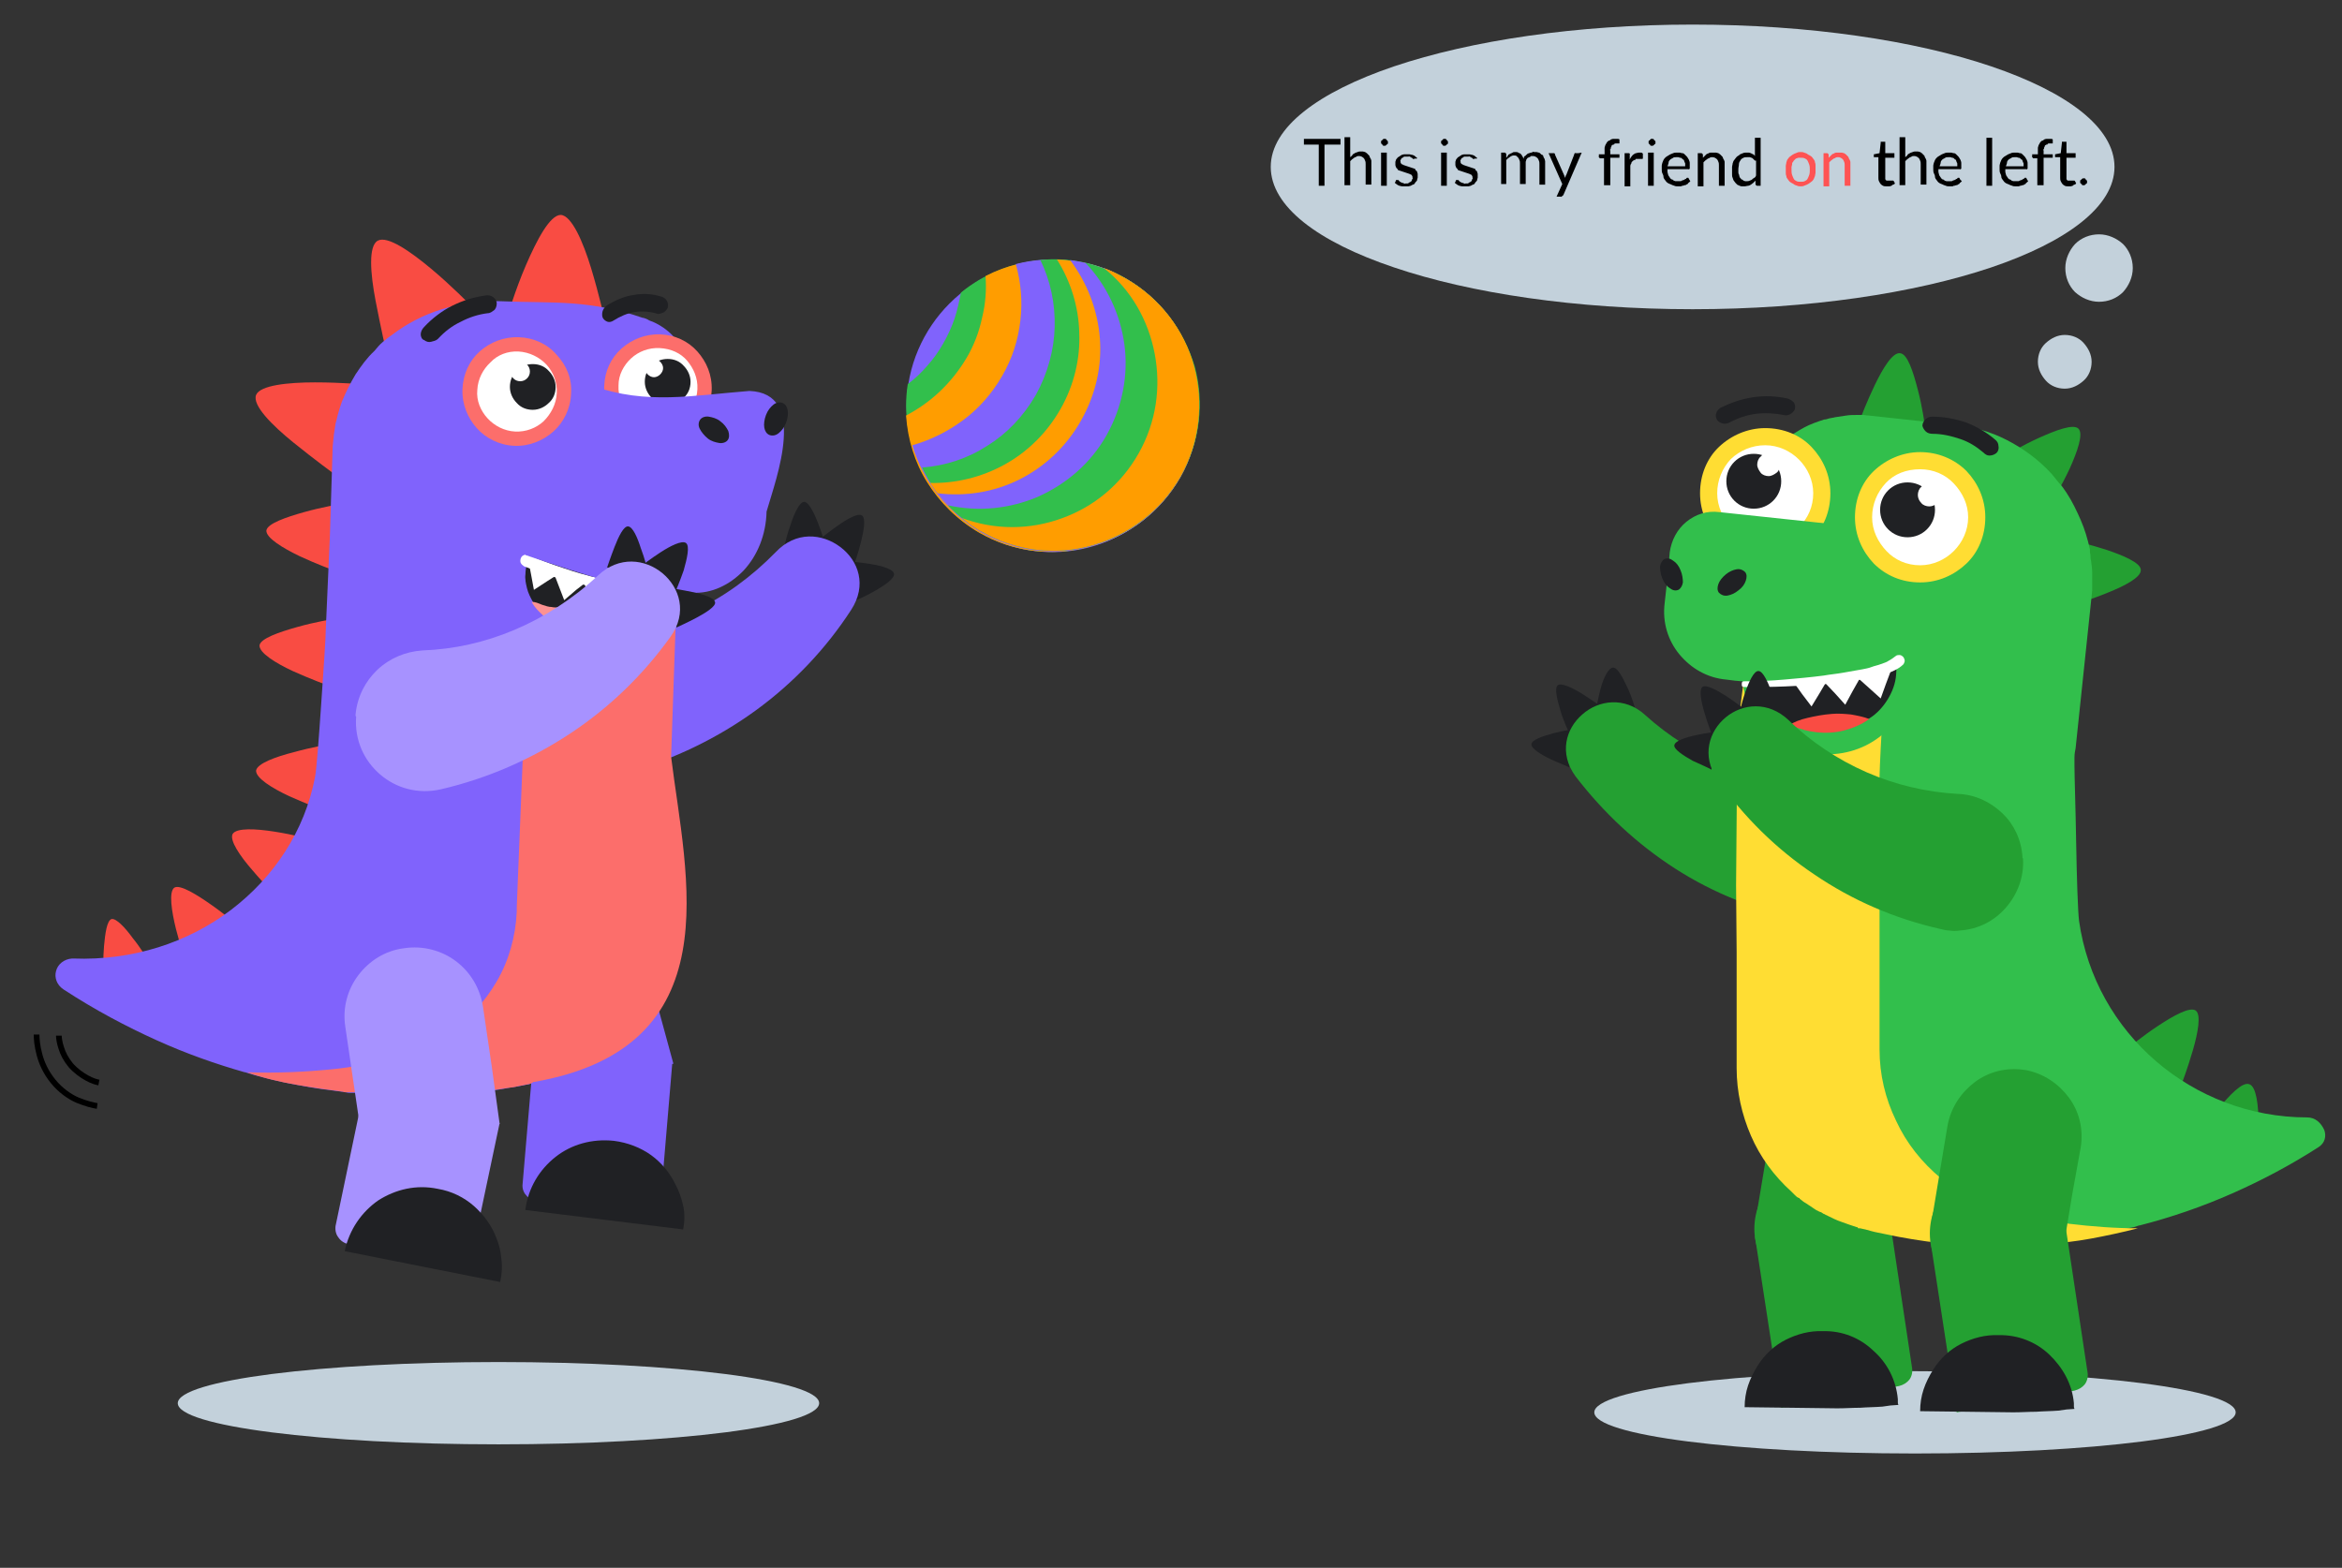 <?xml version="1.0" encoding="utf-8"?>
<!-- Generator: Adobe Illustrator 23.1.0, SVG Export Plug-In . SVG Version: 6.00 Build 0)  -->
<svg version="1.1" id="Слой_1" xmlns="http://www.w3.org/2000/svg" xmlns:xlink="http://www.w3.org/1999/xlink" x="0px" y="0px"
	 viewBox="0 0 409.7 274.3" style="enable-background:new 0 0 409.7 274.3;" xml:space="preserve">
<rect x="0" y="0" width="409.7" height="274.3" fill="#333333" stroke="none"/>
<style type="text/css">
	.st0{fill:none;stroke:#000000;stroke-miterlimit:10;}
	.st1{fill-rule:evenodd;clip-rule:evenodd;fill:#F94C43;}
	.st2{fill-rule:evenodd;clip-rule:evenodd;fill:#202124;}
	.st3{fill-rule:evenodd;clip-rule:evenodd;fill:#8063FC;}
	.st4{fill-rule:evenodd;clip-rule:evenodd;fill:#FC6E6B;}
	.st5{fill-rule:evenodd;clip-rule:evenodd;fill:#202124;stroke:#8063FC;stroke-width:0.216;stroke-miterlimit:10;}
	.st6{fill-rule:evenodd;clip-rule:evenodd;fill:#FC9292;}
	.st7{fill-rule:evenodd;clip-rule:evenodd;fill:#FFFFFF;}
	.st8{fill:#FFFFFF;}
	.st9{fill:#FC6E6B;}
	.st10{fill:#202124;}
	.st11{fill-rule:evenodd;clip-rule:evenodd;fill:#A792FF;}
	.st12{fill:#8063FC;}
	.st13{fill:#32BF4C;}
	.st14{fill:#FF9D00;}
	.st15{fill:#C3D1DB;}
	.st16{fill:#FF5353;}
	.st17{fill:#24A032;}
	.st18{fill:#FFDD33;}
	.st19{fill:#F94C43;}
</style>
<g>
	<g>
		<path class="st0" d="M17,193.5c-0.7-0.1-1.9-0.4-3.4-1c-1.4-0.6-3-1.7-4.3-3.3s-2-3.2-2.4-4.7s-0.5-2.7-0.5-3.5"/>
	</g>
	<g>
		<path class="st0" d="M17.3,189.4c-0.5-0.1-1.2-0.3-2.1-0.8s-1.9-1.2-2.8-2.2c-0.9-1.1-1.4-2.1-1.7-3.1c-0.3-0.9-0.4-1.7-0.4-2.1"
			/>
	</g>
	<g>
		<path class="st1" d="M58.4,99.8L59,94l0.5-5.8c0,0-3.1,0.5-6.3,1.4s-6.4,2-6.6,3.2c-0.1,1.3,2.9,3.1,5.8,4.5
			C55.4,98.7,58.4,99.8,58.4,99.8z"/>
		<path class="st1" d="M58.7,83.1l2.9-7.9l2.8-7.9c0,0-4.6-0.4-9.3-0.4s-9.6,0.5-10.3,2.2c-0.7,1.8,2.8,5.3,6.5,8.3
			S58.7,83.1,58.7,83.1z"/>
		<path class="st1" d="M57.3,119.9l0.5-5.8l0.5-5.8c0,0-3.1,0.5-6.3,1.4s-6.4,2-6.6,3.2c-0.1,1.3,2.8,3.1,5.8,4.5
			C54.3,118.8,57.3,119.9,57.3,119.9z"/>
		<path class="st1" d="M56.7,141.8l0.5-5.8l0.5-5.8c0,0-3.1,0.5-6.3,1.4c-3.2,0.8-6.4,2-6.6,3.2c-0.1,1.3,2.8,3.1,5.8,4.5
			C53.7,140.7,56.7,141.8,56.7,141.8z"/>
		<path class="st1" d="M48.6,157l2.8-5.1l2.9-5.1c0,0-3.1-0.8-6.3-1.3s-6.6-0.7-7.3,0.4c-0.6,1.1,1.3,3.9,3.5,6.4
			C46.3,154.8,48.6,157,48.6,157z"/>
		<g>
			<path class="st2" d="M144.3,95.1h-3.5l-3.5,0.1c0,0,0.4-1.8,1.1-3.7c0.6-1.8,1.5-3.7,2.3-3.7c0.8,0.1,1.7,1.9,2.4,3.7
				S144.3,95.1,144.3,95.1z"/>
			<path class="st2" d="M149.4,98.8l-3.1-2.1l-3.1-2.2c0,0,1.6-1.3,3.3-2.5s3.6-2.3,4.3-1.8s0.3,2.7-0.2,4.7S149.4,98.8,149.4,98.8z
				"/>
			<path class="st2" d="M149.8,105l-0.6-3.4l-0.6-3.4c0,0,1.9,0.2,3.8,0.5s3.9,0.9,4,1.7c0.1,0.8-1.5,1.9-3.2,2.9
				S149.8,105,149.8,105L149.8,105L149.8,105z"/>
			<path class="st3" d="M94.5,122.7c0,0.1,0,0.1,0,0.2s0,0.1,0,0.2c-0.1,4.1,1.8,7.7,4.7,9.9c2.9,2.3,6.8,3.2,10.7,2.1
				c8.1-2.3,15.7-6,22.3-10.8s12.3-10.8,16.7-17.6c2.8-4.3,1.3-8.6-1.9-11s-7.8-2.8-11.3,0.9c-4.2,4.3-9,7.8-14.1,10.2
				c-5.1,2.4-10.5,3.9-15.9,4.3c-3.1,0.3-5.8,1.7-7.8,3.8C95.9,116.8,94.7,119.6,94.5,122.7L94.5,122.7L94.5,122.7z"/>
		</g>
		<path class="st1" d="M88.8,55.3l8.5,0.4l8.5,0.3c0,0-1-4.5-2.4-9.1s-3.4-9.2-5.3-9.3c-1.9,0-4.2,4.4-6.1,8.8S88.8,55.3,88.8,55.3
			L88.8,55.3L88.8,55.3z"/>
		<path class="st1" d="M67.6,61.7l7.3-4.2l7.3-4.2c0,0-3.2-3.3-6.8-6.3c-3.6-3-7.6-5.8-9.3-4.9c-1.7,0.9-1.3,5.8-0.4,10.5
			S67.6,61.7,67.6,61.7L67.6,61.7L67.6,61.7z"/>
		<path class="st1" d="M32.6,168.8l4.8-3.2l4.8-3.2c0,0-2.4-2.1-5.1-4s-5.6-3.7-6.6-3.1c-1,0.7-0.5,4.1,0.3,7.3
			C31.6,165.7,32.6,168.8,32.6,168.8z"/>
		<path class="st1" d="M18.1,169.9l3.8-1.1l3.8-1.1c0,0-1.1-1.9-2.5-3.6c-1.3-1.8-2.9-3.5-3.7-3.3c-0.8,0.3-1.1,2.5-1.3,4.7
			C18,167.7,18.1,169.9,18.1,169.9z"/>
		<g>
			<g>
				<path class="st3" d="M93.4,184l-1,11.7l-1,11.7c0,0.8,0.3,1.4,0.8,1.9s1.2,0.9,1.9,1l10.7,0.9l10.6,0.9l1.1-13l1.1-13l-12.1-1.1
					L93.4,184z"/>
				<path class="st3" d="M97.4,157.7c-3.3,0.8-5.8,2.9-7.4,5.6c-1.6,2.7-2.1,6-1.2,9.3l2.7,9.9l2.7,9.9l11.8-3.2l11.8-3.1l-2.7-9.9
					l-2.7-9.9c-0.9-3.3-3-5.8-5.7-7.4C103.9,157.3,100.6,156.8,97.4,157.7z"/>
			</g>
			<path class="st2" d="M118.2,207.3c-1-2.1-2.5-3.9-4.3-5.2s-4.1-2.2-6.5-2.5c-3.8-0.4-7.4,0.6-10.2,2.8c-2.8,2.2-4.8,5.4-5.3,9.3
				l13.8,1.7l13.8,1.7c0.3-1.5,0.3-2.9,0-4.2S118.8,208.4,118.2,207.3z"/>
		</g>
		<path class="st3" d="M11.1,173.1c5.5,3.6,11,6.5,16.3,8.9s10.5,4.2,15.4,5.6l0,0c0,0,0,0,0.1,0c0.3,0.1,0.6,0.2,1,0.3
			c0.3,0.1,0.6,0.2,1,0.3c2.6,0.7,5.2,1.3,7.6,1.7c2.5,0.5,4.9,0.8,7.3,1.1c0.2,0,0.4,0,0.6,0.1c0.2,0,0.4,0.1,0.6,0.1
			c0.1,0,0.3,0,0.4,0s0.3,0,0.4,0c0.1,0,0.2,0,0.3,0s0.3,0,0.4,0c0.3,0,0.5,0,0.7,0s0.4,0.1,0.6,0.2c0.3,0,0.6,0,0.8,0
			s0.6,0.1,0.8,0.2c0.8,0.1,1.4,0.1,1.8,0.1s0.7,0,0.7,0l0,0l0,0c4.1,0.1,7.9,0.1,11.3-0.2c3.4-0.2,6.4-0.6,8.9-1
			c0.8-0.2,1.6-0.3,2.3-0.4c0.7-0.1,1.4-0.3,2.1-0.4c0.1,0,0.2,0,0.2-0.1c0.1,0,0.1-0.1,0.2-0.1s0.1,0,0.1,0s0,0,0.1-0.1
			c0.9-0.2,1.8-0.4,2.7-0.7s1.7-0.6,2.6-1c0.2-0.1,0.3-0.1,0.4-0.2s0.3-0.1,0.4-0.2c0.1-0.1,0.2-0.1,0.3-0.2
			c0.1-0.1,0.2-0.1,0.3-0.1c0.2-0.1,0.4-0.2,0.6-0.3s0.4-0.2,0.7-0.3c0.4-0.3,0.8-0.5,1.2-0.7c0.4-0.2,0.8-0.5,1.2-0.8
			c0,0,0,0,0.1,0c0,0,0,0,0-0.1c0.2-0.2,0.5-0.4,0.7-0.5c0.3-0.2,0.5-0.3,0.7-0.5c2.7-2.1,5-4.7,6.8-7.6c1.8-3,3-6.3,3.6-9.8
			c0-0.5,0.1-1,0.2-1.5s0.1-1,0.1-1.5c0-0.2,0-0.3,0-0.5c0-0.1,0-0.3,0-0.4V162v-0.5l0.1-2.3l0.1-2.3l0.2-4.1l0.2-4.1L117,129
			l0.8-19.8l0,0l0,0l0.1-3.1l0.1-3.1l0.1-1.3v-1.3c0.3-6,2.8-15.5,3.4-24.3s-0.5-16.8-7.3-19.8c-0.3-0.1-0.6-0.2-0.9-0.4
			c-0.3-0.1-0.6-0.3-0.9-0.3c-4.3-1.5-8.3-2.2-12.2-2.5c-4-0.3-8-0.2-12.7-0.4c-3.5-0.1-7,0.4-10.2,1.4s-6.1,2.5-8.6,4.4
			c-0.6,0.4-1.1,0.8-1.7,1.3s-1,1-1.5,1.6c-1.3,1.2-2.3,2.6-3.3,4.1c-0.9,1.5-1.7,3.1-2.4,4.8c-0.1,0.3-0.2,0.6-0.3,0.9
			s-0.2,0.6-0.3,1c-0.2,0.6-0.3,1.3-0.5,1.9c-0.1,0.7-0.2,1.3-0.3,2c0,0.4-0.1,0.7-0.1,1s-0.1,0.7-0.1,1L57.7,94L57,109.9
			c0,1.5-0.4,7.3-0.8,13.1c-0.4,5.8-0.8,11.5-1.1,13c-1.8,9.4-7.2,17.5-14.7,23.2s-17.2,8.9-27.6,8.5h-0.1h-0.1
			c-1.4,0.1-2.5,1-2.8,2.2C9.5,171,9.9,172.3,11.1,173.1L11.1,173.1L11.1,173.1z"/>
		<path class="st4" d="M67.7,185.4c1.8-0.4,3.7-1,5.4-1.8c1.8-0.7,3.5-1.6,5.1-2.6l0,0c0,0,0,0,0.1,0l0,0c0,0,0.1,0,0.1-0.1
			c3.5-2.4,6.4-5.6,8.5-9.2c2.1-3.6,3.3-7.8,3.5-12.2c0-0.1,0-0.3,0-0.4s0-0.3,0-0.4l0.6-14.9l0.6-14.9l0.8-16.7l0.8-16.7
			c3.5,1.4,7.4,2.6,11.6,3.4c4.2,0.9,8.8,1.5,13.7,1.8l-0.1,3l-0.1,2.9l-0.1,1.3v1.3l0,0l0,0l0,0l0,0l-0.4,11.6l-0.4,11.6
			c1.3,10.5,4,23.3,2,34.1s-8.7,19.8-26,22.8h-0.1c0,0-0.1,0-0.1,0.1c0,0-0.1,0-0.2,0.1c-0.1,0-0.1,0.1-0.2,0.1
			c-0.6,0.1-1.3,0.3-2,0.4c-0.7,0.2-1.5,0.3-2.4,0.4c-2.5,0.4-5.5,0.8-8.9,1.1s-7.2,0.3-11.3,0.1l0,0l0,0c0,0-0.2,0-0.7,0
			c-0.4,0-1,0-1.8-0.1c-0.3,0-0.6,0-0.8,0c-0.3,0-0.6-0.1-0.9-0.2c-0.2,0-0.4,0-0.7,0c-0.2,0-0.5-0.1-0.6-0.2c-0.1,0-0.2,0-0.3,0
			s-0.3,0-0.4,0c-0.1,0-0.3,0-0.4,0s-0.3,0-0.4,0c-0.2,0-0.4,0-0.6,0c-0.2,0-0.4,0-0.6-0.1l0,0l0,0c-2.4-0.3-5.2-0.7-8.1-1.2
			c-2.9-0.5-5.9-1.2-8.7-2.2l0,0c0,0,0,0-0.1,0c5.6,0.2,10.6-0.1,14.8-0.5S65.3,185.9,67.7,185.4z"/>
		<path class="st3" d="M88.1,101.3c0.2-3.8,2-7.2,4.8-9.6s6.6-3.8,10.8-3.6s7.8,1.9,10.4,4.5s4.2,6.1,4,9.9s-2,7.2-4.8,9.6
			s-6.6,3.8-10.8,3.6c-4.1-0.2-7.8-1.9-10.4-4.5C89.5,108.6,88,105.1,88.1,101.3z"/>
		<path class="st5" d="M91.8,100.5c-0.1,0.8,0.1,1.7,0.3,2.5c0.2,0.8,0.6,1.6,1,2.3c0.3,0.6,0.8,1.2,1.3,1.7s1,1,1.6,1.4
			c0.1,0.1,0.1,0.1,0.2,0.1c0,0,0.1,0.1,0.2,0.1c0.8,0.6,1.7,1.1,2.7,1.5s2.1,0.7,3.2,0.9c0.1,0,0.2,0,0.3,0.1c0.1,0,0.2,0,0.4,0
			c0.2,0,0.4,0,0.5,0c0.2,0,0.4,0,0.6,0s0.3,0,0.4,0c0.2,0,0.3,0,0.5,0s0.3,0,0.5,0s0.3-0.1,0.5-0.1c1,0,1.8-0.2,2.7-0.5
			s1.6-0.6,2.3-0.9h0.1l0.1-0.1c1.7-0.8,3-2,4-3.4s1.5-3,1.6-4.7c0.1-2.8-1.2-5.5-3.3-7.4c-2.2-2-5.2-3.2-8.6-3.4
			c-3.5-0.1-6.7,1-9,2.8C93.4,95.1,91.9,97.6,91.8,100.5L91.8,100.5L91.8,100.5z"/>
		<path class="st6" d="M93,105.3c0.3,0.6,0.8,1.2,1.3,1.7s1,1,1.6,1.4c0.1,0.1,0.1,0.1,0.2,0.1c0,0,0.1,0.1,0.2,0.1
			c0.8,0.6,1.7,1.1,2.7,1.5s2.1,0.7,3.2,0.9c0.1,0,0.2,0,0.3,0.1c0.1,0,0.2,0,0.4,0c0.2,0,0.4,0,0.5,0c0.2,0,0.4,0,0.6,0
			s0.3,0,0.4,0c0.2,0,0.3,0,0.5,0s0.3,0,0.5,0s0.3-0.1,0.5-0.1c-0.8-0.9-1.7-1.8-2.8-2.6c-1.1-0.8-2.3-1.5-3.7-2.1
			c-0.5-0.2-1-0.2-1.5-0.1s-1,0.1-1.4,0c-0.5,0-1.1-0.2-1.7-0.4C94.1,105.5,93.6,105.3,93,105.3L93,105.3L93,105.3z"/>
		<polygon class="st7" points="103,101.5 99.8,100.6 96.7,99.8 97.7,102.4 98.7,105 100.8,103.2 		"/>
		<polygon class="st7" points="107.8,102.4 104.9,101.8 101.9,101.3 102.9,103.8 104,106.3 105.9,104.3 		"/>
		<polygon class="st7" points="97.9,100.3 95.2,99.1 92.4,97.9 92.9,100.5 93.4,103.2 95.7,101.7 		"/>
		<path id="mouth" class="st7" d="M119,103.8c-2.2-0.3-4.6-0.7-7.1-1.2s-4.9-0.9-7-1.4c-2.2-0.5-4.3-1.1-6.3-1.8
			c-2.1-0.7-4.1-1.4-6.1-2.3l0,0l0,0c-0.3-0.1-0.5-0.1-0.8,0s-0.5,0.3-0.6,0.6c-0.1,0.3-0.1,0.6,0,0.8c0.1,0.2,0.3,0.4,0.6,0.6l0,0
			l0,0c2.2,0.8,4.3,1.6,6.4,2.2s4.3,1.1,6.5,1.5c2.2,0.5,4.7,0.9,7.2,1.3s4.9,0.7,7.2,0.9c0.2,0,0.3,0,0.4-0.1s0.1-0.2,0.1-0.4
			c0-0.3-0.1-0.4-0.1-0.5C119.2,103.8,119.1,103.8,119,103.8L119,103.8L119,103.8z"/>
		<path class="st7" d="M87.4,74.5c0.2,0,0.3,0,0.5-0.1c0.2,0,0.3-0.1,0.5-0.1c0.4-0.2,0.8-0.3,1.3-0.4s0.9-0.2,1.4-0.2
			c0.5-0.1,0.9-0.1,1.4-0.1s0.9,0,1.3,0c0.2,0,0.3,0,0.5,0s0.3,0,0.5,0s0.3,0,0.4-0.1c0.1,0,0.2-0.1,0.3-0.1c1.2-0.3,2.2-1,2.8-2
			c0.7-0.9,1.1-2.1,1-3.3V68v-0.1c-0.3-2.4-1.5-4.5-3.2-5.9c-1.8-1.4-4.1-2.1-6.5-1.8h-0.2h-0.2c-2.3,0.3-4.3,1.5-5.7,3.3
			c-1.4,1.8-2.1,4-1.8,6.3v0.1l0,0c0.2,1.3,0.8,2.3,1.6,3.1c0.9,0.8,2,1.2,3.3,1.2c0.1,0.2,0.2,0.2,0.3,0.3
			C87.1,74.5,87.3,74.5,87.4,74.5L87.4,74.5L87.4,74.5z"/>
		<path class="st2" d="M86,71.1c0.1,0.4,0.1,0.8,0.2,1.1c0.1,0.3,0.3,0.7,0.5,1c0.2,0,0.4,0,0.7,0s0.5-0.1,0.7-0.2
			c0.4-0.1,0.9-0.3,1.4-0.4s1-0.2,1.5-0.3s1-0.1,1.5-0.1s1,0,1.5,0.1c0.2,0,0.4,0,0.7,0c0.2,0,0.4,0,0.7-0.1
			c0.2-0.3,0.3-0.7,0.3-1.1s0-0.7,0-1.1c-0.2-1.3-0.8-2.4-1.8-3.2c-1-0.8-2.2-1.2-3.5-1s-2.4,0.8-3.2,1.8
			C86.3,68.5,85.8,69.8,86,71.1L86,71.1L86,71.1z"/>
		<path class="st7" d="M88.2,66.2c0.5,0,0.9,0.2,1.2,0.5s0.5,0.7,0.5,1.2s-0.2,0.9-0.5,1.2s-0.7,0.5-1.2,0.5s-0.9-0.2-1.2-0.5
			s-0.5-0.7-0.5-1.2s0.2-0.9,0.5-1.2S87.7,66.2,88.2,66.2z"/>
		<path class="st2" d="M115,54.9c-1.3-0.4-2.7-0.5-4-0.3s-2.6,0.8-3.7,1.5c-0.3,0.2-0.7,0.3-1,0.2s-0.6-0.3-0.8-0.6l0,0l0,0
			c-0.2-0.3-0.2-0.8-0.1-1.2s0.4-0.8,0.8-1.1c1.5-0.9,3.1-1.6,4.7-1.8c1.6-0.3,3.2-0.2,4.8,0.3c0.4,0.1,0.8,0.4,1,0.8
			s0.2,0.8,0.1,1.2l0,0l0,0c-0.2,0.3-0.5,0.7-0.8,0.8S115.3,55,115,54.9L115,54.9L115,54.9z"/>
		<path class="st2" d="M76.6,59.3c1.2-1.3,2.5-2.3,4-3c1.5-0.8,3.1-1.3,4.7-1.5c0.5,0,0.8-0.3,1.1-0.5s0.5-0.7,0.5-1.2l0,0l0,0
			c0-0.4-0.2-0.8-0.6-1.1s-0.9-0.4-1.4-0.3c-2.1,0.3-4,0.9-5.8,1.8s-3.5,2.2-4.9,3.7c-0.4,0.4-0.6,0.9-0.6,1.3s0.2,0.9,0.6,1l0,0
			l0,0c0.4,0.3,0.8,0.4,1.2,0.3S76.3,59.6,76.6,59.3z"/>
		<path class="st8" d="M82.2,68.3c0.1-2.3,1.1-4.3,2.7-5.7c1.5-1.4,3.7-2.3,5.9-2.2c2.3,0.1,4.3,1.1,5.8,2.7c1.4,1.5,2.3,3.6,2.2,6
			s-1.1,4.3-2.7,5.8c-1.5,1.4-3.7,2.3-5.9,2.2s-4.3-1.1-5.8-2.7C82.9,72.6,82.1,70.5,82.2,68.3z"/>
		<path class="st9" d="M90.7,61.5L90.7,61.5L90.7,61.5c1.9,0.1,3.7,1,4.9,2.3c1.2,1.3,1.9,3.1,1.8,5s-1,3.6-2.3,4.9
			c-1.3,1.2-3.1,1.9-5,1.8s-3.6-1-4.8-2.3c-1.2-1.3-2-3.1-1.8-5c0.1-1.9,1-3.6,2.3-4.8C87,62.1,88.8,61.4,90.7,61.5 M90.8,59
			c-2.7-0.1-5.1,0.9-6.9,2.5s-2.9,4-3,6.6s0.9,5,2.5,6.8s4,3,6.6,3.1s5-0.9,6.8-2.5s3-4,3.1-6.6c0.2-2.6-0.8-5-2.5-6.8
			C95.8,60.2,93.4,59.1,90.8,59L90.8,59L90.8,59z"/>
		<path class="st10" d="M93.2,63.7c1.1,0,2.1,0.4,2.8,1.2c0.7,0.7,1.2,1.7,1.2,2.8s-0.4,2.1-1.2,2.8c-0.7,0.7-1.7,1.2-2.8,1.2
			s-2.1-0.4-2.8-1.2c-0.7-0.7-1.2-1.7-1.2-2.8s0.4-2.1,1.2-2.8C91.1,64.1,92.1,63.7,93.2,63.7z"/>
		<path class="st8" d="M91,63.3c0.5,0,0.9,0.2,1.2,0.5s0.5,0.7,0.5,1.2s-0.2,0.9-0.5,1.2s-0.7,0.5-1.2,0.5s-0.9-0.2-1.2-0.5
			s-0.5-0.7-0.5-1.2s0.2-0.9,0.5-1.2S90.5,63.3,91,63.3z"/>
		<path class="st8" d="M107,67.6c0.1-2.3,1.1-4.3,2.6-5.7s3.6-2.2,5.9-2.1c2.3,0.1,4.3,1.1,5.7,2.6c1.4,1.5,2.2,3.6,2.1,5.9
			s-1.1,4.3-2.6,5.7c-1.5,1.4-3.6,2.2-5.9,2.1s-4.3-1.1-5.7-2.6C107.7,71.9,106.9,69.8,107,67.6z"/>
		<path class="st10" d="M116.8,62.8c1.1,0,2.1,0.4,2.8,1.2c0.7,0.7,1.2,1.7,1.2,2.8c0,1.1-0.4,2.1-1.2,2.8c-0.7,0.7-1.7,1.2-2.8,1.2
			s-2.1-0.4-2.8-1.2c-0.7-0.7-1.2-1.7-1.2-2.8c0-1.1,0.4-2.1,1.2-2.8C114.7,63.2,115.7,62.8,116.8,62.8z"/>
		<path class="st8" d="M114.4,62.8c0.4,0,0.8,0.2,1.1,0.5s0.5,0.7,0.5,1.1s-0.2,0.8-0.5,1.1s-0.7,0.5-1.1,0.5s-0.8-0.2-1.1-0.5
			s-0.5-0.7-0.5-1.1s0.2-0.8,0.5-1.1S114,62.8,114.4,62.8z"/>
		<path class="st9" d="M115.4,60.9L115.4,60.9L115.4,60.9c2,0.1,3.7,0.9,4.8,2.2s1.9,3,1.8,5c-0.1,1.9-0.9,3.6-2.3,4.8
			c-1.3,1.2-3.1,1.9-4.9,1.8c-1.9-0.1-3.6-1-4.8-2.3c-1.2-1.3-1.9-3.1-1.8-5c0-1.8,0.9-3.5,2.2-4.7
			C111.7,61.5,113.5,60.8,115.4,60.9 M115.5,58.5c-2.6-0.1-5,0.9-6.8,2.5s-2.9,3.9-3,6.5s0.9,5,2.5,6.8s3.9,2.9,6.5,3s5-0.8,6.8-2.5
			s2.9-3.9,3-6.5c0.1-2.7-0.9-5-2.5-6.8C120.4,59.7,118.1,58.6,115.5,58.5L115.5,58.5L115.5,58.5z"/>
		<path class="st3" d="M91.9,97.1c5.3,1.8,10.6,3.6,15.5,4.8s9.6,1.9,13.7,1.8c3.4,0.2,6.6-1.4,9-3.9c2.4-2.6,3.9-6.2,4-10.3
			c0.9-3.1,2.7-8.2,3-12.7s-0.9-8.2-6-8.4c-5.1,0.4-9.5,1-13.9,1.1s-8.7-0.3-13.6-2c0,0-2.9,7.4-5.8,14.8S91.9,97.1,91.9,97.1
			L91.9,97.1L91.9,97.1z"/>
		<path class="st2" d="M134,72.6c0.3-0.8,0.8-1.4,1.3-1.8s1.1-0.5,1.6-0.3s0.8,0.7,0.9,1.3s0,1.4-0.3,2.2c-0.3,0.8-0.8,1.4-1.3,1.8
			s-1.1,0.5-1.6,0.3s-0.8-0.7-0.9-1.3S133.7,73.4,134,72.6z"/>
		<path class="st2" d="M122.5,73.4c0.3-0.4,0.9-0.6,1.5-0.5s1.4,0.3,2,0.8c0.7,0.5,1.1,1.1,1.4,1.7c0.2,0.6,0.2,1.2-0.1,1.6
			c-0.3,0.4-0.9,0.6-1.5,0.5s-1.4-0.3-2-0.8s-1.1-1.1-1.4-1.7S122.2,73.8,122.5,73.4z"/>
		<g>
			<path class="st2" d="M109.9,92.1c-0.8-0.1-1.7,1.8-2.4,3.6s-1.3,3.6-1.3,3.6l3.5,0.1l3.5,0.1c0,0-0.4-1.8-1.1-3.6
				C111.5,94,110.7,92.2,109.9,92.1z"/>
			<path class="st2" d="M120,95c-0.7-0.5-2.7,0.5-4.4,1.6s-3.4,2.4-3.4,2.4l2.9,2.3l3,2.3c0,0.1,0.8-1.8,1.5-3.8
				C120.2,97.7,120.7,95.5,120,95z"/>
			<path class="st2" d="M125.1,105.4c-0.1-0.8-2-1.4-3.9-1.8s-3.8-0.7-3.8-0.7l0.5,3.5l0.4,3.4c0,0,1.8-0.8,3.5-1.7
				C123.5,107.2,125.2,106.1,125.1,105.4z"/>
			<path class="st11" d="M62.2,125c0.3-3.1,1.7-5.8,3.8-7.8s4.9-3.2,7.9-3.4c5.5-0.2,10.9-1.4,16.1-3.6s10.2-5.4,14.6-9.5
				c3.7-3.5,8.3-2.9,11.3-0.4s4.4,6.9,1.4,11.1c-4.8,6.7-10.7,12.4-17.5,16.9c-6.8,4.5-14.5,7.9-22.7,9.8c-4,0.9-7.8-0.2-10.6-2.6
				s-4.5-6-4.2-10.1c-0.1-0.1-0.1-0.2-0.1-0.2L62.2,125L62.2,125L62.2,125z"/>
		</g>
		<g>
			<path class="st11" d="M63.5,191.5L61.1,203l-2.4,11.5c-0.1,0.8,0.1,1.5,0.5,2c0.4,0.6,1,1,1.8,1.2l10.5,2.2l10.5,2.2l2.7-12.8
				l2.7-12.8l-12-2.5L63.5,191.5z"/>
			<path class="st11" d="M70.7,165.9c-3.3,0.4-6.1,2.2-8,4.7s-2.8,5.7-2.3,9l1.5,10.2l1.5,10.2l12-1.7l12-1.7L86,186.4l-1.5-10.2
				c-0.5-3.3-2.2-6.1-4.7-8S74,165.4,70.7,165.9z"/>
		</g>
		<path class="st2" d="M86.8,216.5c-0.8-2.1-2.2-4-3.9-5.5s-3.9-2.6-6.3-3c-3.8-0.8-7.4,0.1-10.4,2c-2.9,2-5.1,5.1-5.9,8.9l13.6,2.7
			l13.6,2.7c0.3-1.4,0.4-2.8,0.2-4.1C87.6,218.9,87.3,217.7,86.8,216.5L86.8,216.5L86.8,216.5z"/>
	</g>
	<g>
		<path class="st12" d="M184.1,45.6c7,0,13.4,2.9,18,7.5s7.5,11,7.5,18s-2.9,13.4-7.5,18s-11,7.5-18,7.5s-13.4-2.9-18-7.5
			s-7.5-11-7.5-18s2.9-13.4,7.5-18S177.1,45.6,184.1,45.6z"/>
		<path class="st13" d="M196.9,48.8c-4.7-2.7-9.9-3.7-14.9-3.3c-5,0.5-9.9,2.4-13.9,5.7c-0.3,1.5-0.6,3-1.1,4.5s-1.2,3-2,4.4
			s-1.7,2.7-2.8,3.9c-1,1.2-2.2,2.3-3.4,3.2c-0.8,5.1,0.1,10.2,2.2,14.8c2.2,4.6,5.7,8.5,10.4,11.2c6.1,3.5,13.1,4.2,19.4,2.4
			s11.9-5.9,15.4-12s4.2-13.1,2.5-19.4S203,52.3,196.9,48.8z"/>
		<path class="st14" d="M196.6,48.8c-3.9-2.2-8.1-3.3-12.2-3.3c-4.2-0.1-8.3,0.9-12,2.8c0.2,2.4,0,4.9-0.6,7.3
			c-0.5,2.4-1.4,4.8-2.7,7c-1.3,2.2-2.9,4.2-4.7,5.9s-3.8,3.1-5.9,4.2c0.3,4.2,1.5,8.2,3.7,11.7s5.3,6.6,9.1,8.8
			c6.1,3.5,13.1,4.2,19.4,2.4c6.3-1.7,11.9-5.9,15.4-12s4.2-13.1,2.5-19.4C206.9,57.8,202.8,52.2,196.6,48.8z"/>
		<path class="st12" d="M196.8,48.7c-3-1.7-6.2-2.7-9.5-3.1c-3.3-0.4-6.5-0.2-9.6,0.6c0.9,3.2,1.2,6.5,0.8,9.9s-1.4,6.6-3.2,9.7
			s-4.1,5.7-6.8,7.7s-5.7,3.5-8.9,4.4c0.9,3.1,2.4,6,4.4,8.6s4.5,4.8,7.5,6.6c6.1,3.5,13.1,4.2,19.4,2.4c6.3-1.7,11.9-5.9,15.4-12
			s4.2-13.1,2.5-19.4S203,52.2,196.8,48.7z"/>
		<path class="st13" d="M196.9,48.7c-2.4-1.3-4.8-2.3-7.3-2.8s-5.1-0.7-7.6-0.4c1.8,3.7,2.6,7.7,2.5,11.7s-1.2,8.1-3.3,11.9
			c-2.2,3.8-5.1,6.8-8.5,8.9c-3.4,2.2-7.3,3.5-11.4,3.8c1.1,2.3,2.5,4.4,4.3,6.3s3.8,3.6,6.1,4.9c6.1,3.5,13.1,4.2,19.4,2.4
			c6.3-1.7,11.9-5.9,15.4-12c3.4-6.1,4.1-13,2.4-19.3C207.1,57.8,203,52.2,196.9,48.7z"/>
		<path class="st14" d="M196.9,48.7c-1.9-1.1-3.9-1.9-5.9-2.4s-4.1-0.8-6.1-0.9c2.4,3.8,3.8,8.3,3.9,12.8c0.2,4.5-0.9,9.2-3.3,13.4
			c-2.4,4.2-5.8,7.5-9.8,9.7s-8.5,3.3-13,3.2c1.1,1.7,2.4,3.3,3.9,4.8c1.5,1.4,3.2,2.7,5.1,3.8c6.1,3.5,13.1,4.2,19.4,2.4
			c6.3-1.7,11.9-5.9,15.4-12c3.4-6.1,4.1-13,2.4-19.3C207.1,57.8,203,52.2,196.9,48.7z"/>
		<path class="st12" d="M196.9,48.7c-1.6-0.9-3.1-1.6-4.8-2.1s-3.3-0.9-4.9-1.1c3,4,4.8,8.7,5.2,13.6s-0.7,9.9-3.3,14.5
			s-6.4,8.1-10.8,10.3c-4.4,2.2-9.4,3-14.3,2.4c1,1.3,2.2,2.5,3.4,3.7c1.3,1.1,2.7,2.2,4.3,3.1c6.1,3.5,13.1,4.2,19.4,2.4
			c6.3-1.7,11.9-5.9,15.4-12c3.4-6,4.1-13,2.4-19.3C207.1,57.8,203,52.2,196.9,48.7z"/>
		<path class="st13" d="M196.9,48.7c-1.1-0.7-2.3-1.2-3.5-1.6c-1.2-0.5-2.3-0.8-3.5-1.1c3.8,4,6.1,9.1,6.8,14.3s-0.3,10.8-3.1,15.8
			s-7.1,8.6-12,10.8c-4.9,2.1-10.4,2.7-15.8,1.5c0.8,0.9,1.8,1.7,2.8,2.5s2,1.5,3.1,2.1c6.1,3.5,13.1,4.2,19.4,2.4
			c6.3-1.7,11.9-5.9,15.4-12s4.2-13.1,2.5-19.3C207.1,57.8,203,52.2,196.9,48.7z"/>
		<path class="st14" d="M196.9,48.7c-0.6-0.3-1.3-0.7-1.9-1c-0.6-0.3-1.3-0.6-1.9-0.8c4.8,3.8,7.8,9.2,8.9,15s0.3,11.9-2.8,17.4
			s-7.9,9.4-13.5,11.4c-5.5,2-11.7,2.1-17.5-0.1c0.6,0.4,1.1,0.9,1.7,1.3s1.2,0.8,1.8,1.1c6.1,3.5,13.1,4.2,19.4,2.4
			s11.9-5.9,15.4-12c3.4-6,4.1-13,2.4-19.3S203,52.2,196.9,48.7z"/>
	</g>
	<path class="st15" d="M369.9,29.2c0,6.9-8.3,13.1-21.6,17.6c-13.4,4.5-31.8,7.3-52.2,7.3s-38.9-2.8-52.2-7.3
		c-13.4-4.5-21.6-10.7-21.6-17.6s8.3-13.1,21.6-17.6c13.4-4.5,31.8-7.3,52.2-7.3s38.9,2.8,52.2,7.3S369.9,22.3,369.9,29.2z"/>
	<g>
		<path d="M234.3,25.3H233h-1.3v3.6v3.6h-0.5h-0.5v-3.6v-3.6h-1.3h-1.3v-0.5v-0.5h3.2h3.2v0.5v0.5H234.3z"/>
		<path d="M236.2,27.5c0.1-0.1,0.3-0.2,0.4-0.4s0.3-0.2,0.4-0.3c0.1-0.1,0.3-0.1,0.5-0.2s0.4-0.1,0.5-0.1c0.2,0,0.3,0,0.4,0
			s0.3,0.1,0.4,0.1c0.1,0.1,0.2,0.1,0.3,0.2s0.2,0.2,0.3,0.3c0.1,0.1,0.2,0.2,0.2,0.3s0.1,0.2,0.2,0.4s0.1,0.3,0.1,0.4s0,0.3,0,0.5
			v1.8v1.8h-0.5h-0.5v-1.8v-1.8c0-0.2,0-0.4-0.1-0.6s-0.1-0.3-0.2-0.4s-0.2-0.2-0.4-0.3s-0.3-0.1-0.5-0.1c-0.1,0-0.3,0-0.4,0.1
			s-0.3,0.1-0.4,0.2c-0.1,0.1-0.3,0.2-0.4,0.3s-0.2,0.2-0.3,0.3v2.1v2.1h-0.5h-0.5v-4.2V24h0.5h0.5v1.7V27.5z"/>
		<path d="M242.8,24.9V25v0.1c0,0,0,0.1-0.1,0.1s-0.1,0.1-0.1,0.1l-0.1,0.1c0,0-0.1,0-0.1,0.1h-0.1h-0.1h-0.1H242c0,0-0.1,0-0.1-0.1
			s-0.1-0.1-0.1-0.1l-0.1-0.1c0,0,0-0.1-0.1-0.1V25v-0.1v-0.1v-0.1c0,0,0-0.1,0.1-0.1s0.1-0.1,0.1-0.1l0.1-0.1c0,0,0.1,0,0.1-0.1
			s0.1,0,0.1,0h0.1h0.1h0.1c0,0,0.1,0,0.1,0.1s0.1,0.1,0.1,0.1l0.1,0.1c0,0,0,0.1,0.1,0.1v0.1V24.9z M242.6,26.7v2.9v2.9h-0.5h-0.5
			v-2.9v-2.9h0.5H242.6z"/>
		<path d="M247.6,27.7C247.5,27.7,247.5,27.7,247.6,27.7c-0.1,0.1-0.2,0.1-0.2,0.1h-0.1h-0.1c0,0-0.1,0-0.1-0.1s-0.1,0-0.1-0.1
			c-0.1,0-0.1,0-0.2-0.1s-0.1,0-0.2-0.1s-0.2,0-0.2,0s-0.2,0-0.3,0s-0.2,0-0.2,0s-0.1,0-0.2,0c-0.1,0-0.1,0-0.2,0.1
			s-0.1,0.1-0.2,0.1l-0.1,0.1l-0.1,0.1c0,0.1,0,0.1-0.1,0.2s0,0.1,0,0.2s0,0.1,0,0.2s0.1,0.1,0.1,0.2s0.1,0.1,0.1,0.1
			s0.1,0.1,0.2,0.1s0.1,0.1,0.2,0.1s0.2,0.1,0.3,0.1s0.2,0.1,0.3,0.1s0.2,0.1,0.3,0.1s0.2,0.1,0.3,0.1s0.2,0.1,0.3,0.1
			s0.2,0.1,0.3,0.1s0.2,0.1,0.2,0.2s0.1,0.1,0.2,0.2s0.1,0.1,0.1,0.2s0.1,0.2,0.1,0.3s0,0.2,0,0.3c0,0.1,0,0.3,0,0.4
			s-0.1,0.2-0.1,0.4c0,0.1-0.1,0.2-0.2,0.3s-0.2,0.2-0.2,0.3c-0.1,0.1-0.2,0.2-0.3,0.2s-0.2,0.1-0.4,0.2c-0.1,0-0.3,0.1-0.4,0.1
			s-0.3,0-0.5,0s-0.4,0-0.6,0s-0.4-0.1-0.5-0.1c-0.2-0.1-0.3-0.1-0.4-0.2c-0.1-0.1-0.3-0.2-0.4-0.3l0.1-0.2l0.1-0.2c0,0,0,0,0-0.1
			s0,0,0.1,0c0,0,0,0,0.1,0s0.1,0,0.1,0h0.1c0,0,0.1,0,0.1,0.1l0.1,0.1l0.1,0.1c0.1,0,0.1,0.1,0.2,0.1s0.1,0.1,0.2,0.1
			c0.1,0,0.2,0,0.3,0.1c0.1,0.1,0.2,0,0.3,0s0.2,0,0.3,0s0.2,0,0.2-0.1c0.1,0,0.1-0.1,0.2-0.1s0.1-0.1,0.2-0.1l0.1-0.1
			c0,0,0.1-0.1,0.1-0.2s0-0.1,0.1-0.2s0-0.1,0-0.2s0-0.2,0-0.2s-0.1-0.1-0.1-0.2s-0.1-0.1-0.1-0.1s-0.1-0.1-0.2-0.1
			s-0.1-0.1-0.2-0.1s-0.2-0.1-0.3-0.1s-0.2-0.1-0.3-0.1s-0.2-0.1-0.3-0.1s-0.2-0.1-0.3-0.1s-0.2-0.1-0.3-0.1s-0.2-0.1-0.3-0.1
			s-0.2-0.1-0.2-0.2c-0.1-0.1-0.1-0.1-0.2-0.2s-0.1-0.2-0.1-0.2s-0.1-0.2-0.1-0.3s0-0.2,0-0.3c0-0.1,0-0.2,0-0.3s0.1-0.2,0.1-0.3
			c0-0.1,0.1-0.2,0.2-0.3s0.1-0.2,0.2-0.2c0.1-0.1,0.2-0.1,0.3-0.2s0.2-0.1,0.3-0.2c0.1,0,0.3-0.1,0.4-0.1s0.3,0,0.5,0s0.4,0,0.5,0
			s0.3,0.1,0.5,0.1c0.2,0.1,0.3,0.1,0.4,0.2s0.2,0.2,0.4,0.3l-0.1,0.2L247.6,27.7z"/>
		<path d="M253.3,24.9V25v0.1c0,0,0,0.1-0.1,0.1s-0.1,0.1-0.1,0.1l-0.1,0.1c0,0-0.1,0-0.1,0.1h-0.1h-0.1h-0.1h-0.1
			c0,0-0.1,0-0.1-0.1s-0.1-0.1-0.1-0.1l-0.1-0.1c0,0,0-0.1-0.1-0.1V25v-0.1v-0.1v-0.1c0,0,0-0.1,0.1-0.1s0.1-0.1,0.1-0.1l0.1-0.1
			c0,0,0.1,0,0.1-0.1s0.1,0,0.1,0h0.1h0.1h0.1c0,0,0.1,0,0.1,0.1s0.1,0.1,0.1,0.1l0.1,0.1c0,0,0,0.1,0.1,0.1v0.1V24.9z M253.1,26.7
			v2.9v2.9h-0.5h-0.5v-2.9v-2.9h0.5H253.1z"/>
		<path d="M258.1,27.7C258.1,27.7,258,27.7,258.1,27.7c-0.1,0.1-0.2,0.1-0.2,0.1h-0.1h-0.1c0,0-0.1,0-0.1-0.1s-0.1,0-0.1-0.1
			c-0.1,0-0.1,0-0.2-0.1s-0.1,0-0.2-0.1s-0.2,0-0.2,0s-0.2,0-0.3,0c-0.1,0-0.2,0-0.2,0s-0.1,0-0.2,0s-0.1,0-0.2,0.1
			c-0.1,0.1-0.1,0.1-0.2,0.1l-0.1,0.1l-0.1,0.1c0,0.1,0,0.1-0.1,0.2s0,0.1,0,0.2s0,0.1,0,0.2s0.1,0.1,0.1,0.2s0.1,0.1,0.1,0.1
			c0.1,0,0.1,0.1,0.2,0.1c0.1,0,0.1,0.1,0.2,0.1s0.2,0.1,0.3,0.1s0.2,0.1,0.3,0.1s0.2,0.1,0.3,0.1c0.1,0,0.2,0.1,0.3,0.1
			s0.2,0.1,0.3,0.1c0.1,0,0.2,0.1,0.3,0.1s0.2,0.1,0.2,0.2s0.1,0.1,0.2,0.2s0.1,0.1,0.1,0.2s0.1,0.2,0.1,0.3s0,0.2,0,0.3
			c0,0.1,0,0.3,0,0.4s-0.1,0.2-0.1,0.4c0,0.1-0.1,0.2-0.2,0.3S258,32,258,32.1c-0.1,0.1-0.2,0.2-0.3,0.2s-0.2,0.1-0.4,0.2
			c-0.1,0-0.3,0.1-0.4,0.1s-0.3,0-0.5,0s-0.4,0-0.6,0c-0.2,0-0.4-0.1-0.5-0.1c-0.2-0.1-0.3-0.1-0.4-0.2c-0.1-0.1-0.3-0.2-0.4-0.3
			l0.1-0.2l0.1-0.2c0,0,0,0,0-0.1s0,0,0.1,0c0,0,0,0,0.1,0s0.1,0,0.1,0h0.1c0,0,0.1,0,0.1,0.1l0.1,0.1l0.1,0.1
			c0.1,0,0.1,0.1,0.2,0.1s0.1,0.1,0.2,0.1c0.1,0,0.2,0,0.3,0.1c0.1,0.1,0.2,0,0.3,0c0.1,0,0.2,0,0.3,0s0.2,0,0.2-0.1
			c0.1,0,0.1-0.1,0.2-0.1s0.1-0.1,0.2-0.1l0.1-0.1c0,0,0.1-0.1,0.1-0.2s0-0.1,0.1-0.2s0-0.1,0-0.2s0-0.2,0-0.2s-0.1-0.1-0.1-0.2
			s-0.1-0.1-0.1-0.1s-0.1-0.1-0.2-0.1s-0.1-0.1-0.2-0.1s-0.2-0.1-0.3-0.1s-0.2-0.1-0.3-0.1s-0.2-0.1-0.3-0.1c-0.1,0-0.2-0.1-0.3-0.1
			c-0.1,0-0.2-0.1-0.3-0.1s-0.2-0.1-0.3-0.1s-0.2-0.1-0.2-0.2c-0.1-0.1-0.1-0.1-0.2-0.2s-0.1-0.2-0.1-0.2s-0.1-0.2-0.1-0.3
			s0-0.2,0-0.3c0-0.1,0-0.2,0-0.3s0.1-0.2,0.1-0.3c0-0.1,0.1-0.2,0.2-0.3s0.1-0.2,0.2-0.2c0.1-0.1,0.2-0.1,0.3-0.2s0.2-0.1,0.3-0.2
			c0.1,0,0.3-0.1,0.4-0.1s0.3,0,0.5,0s0.4,0,0.5,0s0.3,0.1,0.5,0.1c0.2,0.1,0.3,0.1,0.4,0.2s0.2,0.2,0.4,0.3l-0.1,0.2L258.1,27.7z"
			/>
		<path d="M262.6,32.5v-2.9v-2.9h0.3h0.3c0.1,0,0.1,0,0.2,0.1s0.1,0.1,0.1,0.2v0.3v0.3c0.1-0.1,0.2-0.2,0.3-0.4s0.2-0.2,0.4-0.3
			c0.1-0.1,0.3-0.1,0.4-0.2s0.3-0.1,0.5-0.1s0.4,0,0.5,0.1s0.3,0.1,0.4,0.2s0.2,0.2,0.3,0.4s0.2,0.3,0.2,0.5c0-0.1,0.1-0.2,0.1-0.3
			s0.1-0.2,0.2-0.2c0.1-0.1,0.1-0.1,0.2-0.2s0.2-0.1,0.2-0.2c0.1,0,0.2-0.1,0.3-0.1s0.2-0.1,0.3-0.1c0.1,0,0.2,0,0.3-0.1
			s0.2,0,0.3,0c0.2,0,0.3,0,0.4,0s0.3,0.1,0.4,0.1s0.2,0.1,0.3,0.2s0.2,0.2,0.3,0.2s0.2,0.2,0.2,0.3s0.1,0.2,0.2,0.4
			c0,0.1,0.1,0.3,0.1,0.4s0,0.3,0,0.5v1.8v1.8h-0.5h-0.5v-1.8v-1.8c0-0.2,0-0.4-0.1-0.6s-0.1-0.3-0.2-0.4s-0.2-0.2-0.4-0.3
			s-0.3-0.1-0.5-0.1c-0.1,0-0.2,0-0.2,0s-0.2,0-0.2,0.1s-0.1,0.1-0.2,0.1s-0.1,0.1-0.2,0.1s-0.1,0.1-0.2,0.2S267,27.9,267,28
			s-0.1,0.2-0.1,0.3s0,0.2,0,0.3v1.8v1.8h-0.5h-0.5v-1.8v-1.8c0-0.2,0-0.4-0.1-0.6s-0.1-0.3-0.2-0.4s-0.2-0.2-0.3-0.3
			s-0.3-0.1-0.5-0.1c-0.1,0-0.2,0-0.4,0.1s-0.2,0.1-0.3,0.2c-0.1,0.1-0.2,0.1-0.3,0.2s-0.2,0.2-0.3,0.3v2.1v2.1H263h-0.4V32.5z"/>
		<path d="M276.7,26.7l-1.6,3.7l-1.6,3.7c0,0,0,0.1-0.1,0.1s0,0.1-0.1,0.1c0,0-0.1,0-0.1,0.1s-0.1,0-0.1,0h-0.4h-0.4l0.5-1.1
			l0.5-1.1l-1.2-2.7l-1.2-2.7h0.4h0.4h0.1h0.1c0,0,0,0,0.1,0.1s0,0,0,0.1l0.8,1.8l0.8,1.8c0,0.1,0.1,0.2,0.1,0.2s0,0.2,0.1,0.3
			c0-0.1,0.1-0.2,0.1-0.3s0.1-0.2,0.1-0.2l0.7-1.8l0.7-1.8v-0.1c0,0,0,0,0.1-0.1s0.1,0,0.1,0h0.1h0.4L276.7,26.7L276.7,26.7z"/>
		<path d="M280.6,32.5v-2.4v-2.4h-0.3H280h-0.1c0,0-0.1,0-0.1-0.1s0,0-0.1-0.1s0-0.1,0-0.1v-0.2V27h0.5h0.5v-0.3v-0.3
			c0-0.2,0-0.3,0-0.5s0.1-0.3,0.1-0.4s0.1-0.2,0.2-0.4s0.1-0.2,0.2-0.3s0.2-0.2,0.3-0.2s0.2-0.1,0.3-0.2c0.1,0,0.2-0.1,0.4-0.1
			s0.3,0,0.4,0s0.3,0,0.4,0s0.2,0,0.3,0.1v0.3V25v0.1h-0.1c0,0-0.1,0-0.2,0s-0.1,0-0.2,0s-0.2,0-0.2,0s-0.2,0-0.2,0.1
			s-0.1,0.1-0.2,0.1s-0.1,0.1-0.2,0.1c-0.1,0.1-0.1,0.1-0.1,0.2s-0.1,0.1-0.1,0.2s0,0.2-0.1,0.3s0,0.2,0,0.3v0.3V27h0.8h0.8v0.2v0.4
			h-0.8h-0.8V30v2.4h-0.5h-0.6V32.5z"/>
		<path d="M285.1,27.9c0.1-0.2,0.2-0.4,0.3-0.5s0.2-0.3,0.4-0.4c0.1-0.1,0.3-0.2,0.4-0.2s0.3-0.1,0.5-0.1c0.1,0,0.1,0,0.2,0
			s0.1,0,0.2,0s0.1,0,0.2,0.1s0.1,0,0.1,0.1v0.4v0.4c0,0,0,0.1-0.1,0.1s-0.1,0-0.1,0h-0.1H287c-0.1,0-0.1,0-0.2,0s-0.1,0-0.2,0
			s-0.2,0-0.3,0s-0.2,0-0.2,0.1S286,28,285.9,28s-0.1,0.1-0.2,0.1c-0.1,0.1-0.1,0.1-0.2,0.2s-0.1,0.1-0.1,0.2s-0.1,0.2-0.1,0.2
			s-0.1,0.2-0.1,0.3v1.8v1.8h-0.5h-0.5v-2.9v-2.9h0.3h0.3c0.1,0,0.1,0,0.1,0h0.1c0,0,0,0,0.1,0.1s0,0.1,0,0.1v0.4V27.9z"/>
		<path d="M289.6,24.9V25v0.1c0,0,0,0.1-0.1,0.1s-0.1,0.1-0.1,0.1l-0.1,0.1c0,0-0.1,0-0.1,0.1h-0.1H289h-0.1h-0.1c0,0-0.1,0-0.1-0.1
			s-0.1-0.1-0.1-0.1l-0.1-0.1c0,0,0-0.1-0.1-0.1V25v-0.1v-0.1v-0.1c0,0,0-0.1,0.1-0.1s0.1-0.1,0.1-0.1l0.1-0.1c0,0,0.1,0,0.1-0.1
			s0.1,0,0.1,0h0.1h0.1h0.1c0,0,0.1,0,0.1,0.1s0.1,0.1,0.1,0.1l0.1,0.1c0,0,0,0.1,0.1,0.1v0.1V24.9z M289.3,26.7v2.9v2.9h-0.5h-0.5
			v-2.9v-2.9h0.5H289.3z"/>
		<path d="M295.7,31.7c-0.1,0.1-0.1,0.1-0.2,0.2s-0.2,0.1-0.2,0.2c0,0.1-0.2,0.1-0.3,0.2c-0.1,0.1-0.2,0.1-0.3,0.1s-0.2,0.1-0.3,0.1
			s-0.2,0-0.3,0.1c-0.1,0-0.2,0-0.3,0s-0.2,0-0.3,0c-0.2,0-0.4,0-0.6-0.1c-0.2-0.1-0.4-0.1-0.5-0.2c-0.2-0.1-0.3-0.1-0.5-0.2
			c-0.2-0.1-0.3-0.2-0.4-0.3c-0.1-0.1-0.2-0.3-0.3-0.4s-0.2-0.3-0.2-0.5s-0.1-0.4-0.2-0.6s-0.1-0.5-0.1-0.7s0-0.4,0-0.6
			s0.1-0.4,0.1-0.5c0.1-0.2,0.1-0.3,0.2-0.5s0.2-0.3,0.3-0.4s0.2-0.2,0.4-0.3s0.3-0.2,0.5-0.3c0.2-0.1,0.3-0.1,0.5-0.2
			s0.4-0.1,0.6-0.1s0.3,0,0.5,0s0.3,0.1,0.5,0.1s0.3,0.1,0.4,0.2s0.2,0.2,0.3,0.3c0.1,0.1,0.2,0.2,0.3,0.4s0.2,0.3,0.2,0.4
			c0.1,0.2,0.1,0.3,0.1,0.5s0,0.4,0,0.6c0,0.1,0,0.1,0,0.2s0,0.1,0,0.1s0,0-0.1,0.1s-0.1,0-0.1,0h-1.9h-1.8c0,0.2,0,0.4,0,0.5
			s0.1,0.3,0.1,0.4s0.1,0.3,0.2,0.4s0.1,0.2,0.2,0.3c0.1,0.1,0.2,0.2,0.3,0.2s0.2,0.1,0.3,0.2c0.1,0,0.2,0.1,0.3,0.1s0.3,0,0.4,0
			s0.2,0,0.4,0s0.2,0,0.3-0.1c0.1,0,0.2-0.1,0.3-0.1s0.2-0.1,0.2-0.1s0.1-0.1,0.2-0.1s0.1-0.1,0.1-0.1l0.1-0.1h0.1h0.1
			c0,0,0.1,0,0.1,0.1l0.1,0.2L295.7,31.7z M294.8,29c0-0.1,0-0.2,0-0.3s0-0.2-0.1-0.3c0-0.1-0.1-0.2-0.1-0.3s-0.1-0.2-0.2-0.2
			c-0.1-0.1-0.1-0.1-0.2-0.2s-0.2-0.1-0.3-0.1c-0.1,0-0.2-0.1-0.3-0.1s-0.2,0-0.3,0c-0.2,0-0.5,0-0.6,0.1s-0.4,0.2-0.5,0.3
			s-0.3,0.3-0.3,0.5s-0.1,0.4-0.2,0.7h1.6h1.5V29z"/>
		<path d="M297.9,27.6c0.1-0.1,0.1-0.1,0.2-0.2s0.1-0.1,0.2-0.2s0.1-0.1,0.2-0.2s0.2-0.1,0.2-0.1c0.1,0,0.2-0.1,0.2-0.1
			s0.2-0.1,0.3-0.1s0.2,0,0.3,0s0.2,0,0.3,0c0.2,0,0.3,0,0.4,0s0.3,0.1,0.4,0.1c0.1,0.1,0.2,0.1,0.3,0.2s0.2,0.2,0.3,0.3
			c0.1,0.1,0.2,0.2,0.2,0.3s0.1,0.2,0.2,0.4s0.1,0.3,0.1,0.4s0,0.3,0,0.5v1.8v1.8h-0.5h-0.5v-1.8v-1.8c0-0.2,0-0.4-0.1-0.6
			s-0.1-0.3-0.2-0.4s-0.2-0.2-0.4-0.3s-0.3-0.1-0.5-0.1c-0.1,0-0.3,0-0.4,0.1s-0.3,0.1-0.4,0.2s-0.3,0.2-0.4,0.3s-0.2,0.2-0.3,0.3
			v2.1v2.1h-0.5H297v-2.9v-2.9h0.3h0.3c0.1,0,0.1,0,0.2,0.1s0.1,0.1,0.1,0.2v0.3V27.6z"/>
		<path d="M308,24.1v4.2v4.2h-0.3h-0.3c-0.1,0-0.1,0-0.2-0.1c-0.1-0.1-0.1-0.1-0.1-0.2v-0.3v-0.3c-0.1,0.1-0.3,0.3-0.4,0.4
			s-0.3,0.2-0.4,0.3c-0.2,0.1-0.3,0.2-0.5,0.2s-0.4,0.1-0.6,0.1s-0.3,0-0.5,0s-0.3-0.1-0.4-0.1c-0.1-0.1-0.3-0.1-0.4-0.2
			c-0.1-0.1-0.2-0.2-0.3-0.3c-0.1-0.1-0.2-0.3-0.3-0.4s-0.1-0.3-0.2-0.5s-0.1-0.4-0.1-0.6s0-0.4,0-0.7c0-0.2,0-0.4,0-0.6
			s0.1-0.4,0.1-0.6c0.1-0.2,0.1-0.4,0.2-0.5s0.2-0.3,0.3-0.4c0.1-0.1,0.2-0.3,0.4-0.4s0.3-0.2,0.4-0.3c0.2-0.1,0.3-0.1,0.5-0.2
			s0.4-0.1,0.5-0.1c0.2,0,0.3,0,0.5,0s0.3,0.1,0.4,0.1c0.1,0.1,0.2,0.1,0.4,0.2s0.2,0.2,0.3,0.3v-1.6v-1.6h0.5
			C307.5,24.1,308,24.1,308,24.1z M307,28.1c-0.1-0.1-0.2-0.2-0.3-0.3s-0.2-0.2-0.3-0.2c-0.1,0-0.2-0.1-0.3-0.1s-0.3,0-0.4,0
			c-0.3,0-0.5,0-0.7,0.1s-0.4,0.2-0.5,0.4s-0.3,0.4-0.3,0.7s-0.1,0.6-0.1,0.9c0,0.2,0,0.4,0,0.5s0,0.3,0.1,0.4
			c0,0.1,0.1,0.3,0.1,0.4s0.1,0.2,0.2,0.3c0.1,0.1,0.1,0.2,0.2,0.2s0.2,0.1,0.3,0.2c0.1,0,0.2,0.1,0.3,0.1s0.2,0,0.3,0
			c0.2,0,0.3,0,0.5-0.1s0.3-0.1,0.4-0.2s0.2-0.2,0.4-0.3s0.2-0.2,0.3-0.4v-1.4v-1.2H307z"/>
		<path class="st16" d="M315,26.6c0.2,0,0.4,0,0.6,0.1s0.4,0.1,0.5,0.2s0.3,0.2,0.5,0.3s0.3,0.2,0.4,0.3s0.2,0.3,0.3,0.4
			s0.2,0.3,0.2,0.5c0.1,0.2,0.1,0.4,0.1,0.6s0,0.4,0,0.6s0,0.4,0,0.6s-0.1,0.4-0.1,0.6c-0.1,0.2-0.1,0.3-0.2,0.5s-0.2,0.3-0.3,0.4
			s-0.3,0.2-0.4,0.3c-0.1,0.1-0.3,0.2-0.5,0.3s-0.3,0.1-0.5,0.2c-0.2,0.1-0.4,0.1-0.6,0.1s-0.4,0-0.6-0.1c-0.2-0.1-0.4-0.1-0.5-0.2
			c-0.1-0.1-0.3-0.2-0.5-0.3c-0.2-0.1-0.3-0.2-0.4-0.3c-0.1-0.1-0.2-0.3-0.3-0.4s-0.2-0.3-0.2-0.5c-0.1-0.2-0.1-0.4-0.1-0.6
			s0-0.4,0-0.6s0-0.4,0-0.6s0.1-0.4,0.1-0.6c0.1-0.2,0.1-0.4,0.2-0.5s0.2-0.3,0.3-0.4c0.1-0.1,0.3-0.2,0.4-0.3s0.3-0.2,0.5-0.3
			s0.3-0.1,0.5-0.2S314.8,26.6,315,26.6z M315,31.8c0.3,0,0.5,0,0.7-0.1s0.4-0.2,0.5-0.4c0.1-0.2,0.2-0.4,0.3-0.7s0.1-0.6,0.1-0.9
			s0-0.6-0.1-0.9s-0.2-0.5-0.3-0.7c-0.1-0.2-0.3-0.3-0.5-0.4s-0.5-0.1-0.7-0.1c-0.1,0-0.3,0-0.4,0s-0.2,0.1-0.3,0.1
			c-0.1,0-0.2,0.1-0.3,0.2s-0.2,0.2-0.2,0.2s-0.1,0.2-0.2,0.3s-0.1,0.2-0.1,0.4c0,0.1-0.1,0.3-0.1,0.4s0,0.3,0,0.5
			c0,0.3,0,0.6,0.1,0.9s0.2,0.5,0.3,0.7s0.3,0.3,0.5,0.4S314.7,31.8,315,31.8z"/>
		<path class="st16" d="M319.9,27.6c0.1-0.1,0.1-0.1,0.2-0.2s0.1-0.1,0.2-0.2s0.1-0.1,0.2-0.2s0.2-0.1,0.2-0.1
			c0.1,0,0.2-0.1,0.2-0.1s0.2-0.1,0.3-0.1s0.2,0,0.3,0s0.2,0,0.3,0c0.2,0,0.3,0,0.4,0s0.3,0.1,0.4,0.1c0.1,0.1,0.2,0.1,0.3,0.2
			s0.2,0.2,0.3,0.3c0.1,0.1,0.2,0.2,0.2,0.3s0.1,0.2,0.2,0.4s0.1,0.3,0.1,0.4s0,0.3,0,0.5v1.8v1.8h-0.5h-0.5v-1.8v-1.8
			c0-0.2,0-0.4-0.1-0.6s-0.1-0.3-0.2-0.4s-0.2-0.2-0.4-0.3s-0.3-0.1-0.5-0.1c-0.1,0-0.3,0-0.4,0.1s-0.3,0.1-0.4,0.2
			s-0.3,0.2-0.4,0.3s-0.2,0.2-0.3,0.3v2.1v2.1h-0.5H319v-2.9v-2.9h0.3h0.3c0.1,0,0.1,0,0.2,0.1s0.1,0.1,0.1,0.2v0.3V27.6z"/>
		<path d="M330,32.6c-0.2,0-0.4,0-0.6-0.1c-0.2-0.1-0.3-0.2-0.4-0.3c-0.1-0.1-0.2-0.3-0.3-0.5s-0.1-0.4-0.1-0.6v-1.8v-1.8h-0.3H328
			h-0.1c0,0,0,0-0.1,0c0,0,0,0,0-0.1s0-0.1,0-0.1v-0.1V27l0.5-0.1l0.5-0.1l0.1-0.9L329,25v-0.1c0,0,0,0,0-0.1c0,0,0,0,0.1,0
			s0.1,0,0.1,0h0.3h0.3v1v1h0.8h0.8v0.4v0.4h-0.8h-0.8v1.7V31c0,0.1,0,0.2,0,0.3s0.1,0.2,0.1,0.2c0.1,0.1,0.1,0.1,0.2,0.1
			s0.2,0,0.3,0c0.1,0,0.1,0,0.1,0h0.1h0.1h0.1h0.1c0,0,0,0,0.1,0c0,0,0,0,0.1,0s0,0,0,0h0.1c0,0,0,0,0.1,0.1l0.1,0.2l0.1,0.2
			c-0.1,0.1-0.2,0.2-0.3,0.2s-0.2,0.1-0.3,0.2c-0.1,0-0.2,0.1-0.4,0.1S330.1,32.6,330,32.6z"/>
		<path d="M333.3,27.5c0.1-0.1,0.3-0.2,0.4-0.4s0.3-0.2,0.4-0.3c0.1-0.1,0.3-0.1,0.5-0.2s0.4-0.1,0.5-0.1c0.2,0,0.3,0,0.4,0
			s0.3,0.1,0.4,0.1c0.1,0.1,0.2,0.1,0.3,0.2s0.2,0.2,0.3,0.3c0.1,0.1,0.2,0.2,0.2,0.3s0.1,0.2,0.2,0.4s0.1,0.3,0.1,0.4s0,0.3,0,0.5
			v1.8v1.8h-0.5H336v-1.8v-1.8c0-0.2,0-0.4-0.1-0.6s-0.1-0.3-0.2-0.4s-0.2-0.2-0.4-0.3s-0.3-0.1-0.5-0.1c-0.1,0-0.3,0-0.4,0.1
			s-0.3,0.1-0.4,0.2s-0.3,0.2-0.4,0.3s-0.2,0.2-0.3,0.3v2.1v2.1h-0.5h-0.5v-4.2V24h0.5h0.5v1.7V27.5z"/>
		<path d="M343.2,31.7c-0.1,0.1-0.1,0.1-0.2,0.2s-0.2,0.1-0.2,0.2c0,0.1-0.2,0.1-0.3,0.2c-0.1,0.1-0.2,0.1-0.3,0.1s-0.2,0.1-0.3,0.1
			s-0.2,0-0.3,0.1c-0.1,0-0.2,0-0.3,0s-0.2,0-0.3,0c-0.2,0-0.4,0-0.6-0.1c-0.2-0.1-0.4-0.1-0.5-0.2c-0.2-0.1-0.3-0.1-0.5-0.2
			c-0.2-0.1-0.3-0.2-0.4-0.3c-0.1-0.1-0.2-0.3-0.3-0.4s-0.2-0.3-0.2-0.5s-0.1-0.4-0.2-0.6s-0.1-0.5-0.1-0.7s0-0.4,0-0.6
			s0.1-0.4,0.1-0.5c0.1-0.2,0.1-0.3,0.2-0.5s0.2-0.3,0.3-0.4s0.2-0.2,0.4-0.3s0.3-0.2,0.5-0.3c0.2-0.1,0.3-0.1,0.5-0.2
			s0.4-0.1,0.6-0.1s0.3,0,0.5,0s0.3,0.1,0.5,0.1s0.3,0.1,0.4,0.2s0.2,0.2,0.3,0.3c0.1,0.1,0.2,0.2,0.3,0.4s0.2,0.3,0.2,0.4
			c0.1,0.2,0.1,0.3,0.1,0.5s0,0.4,0,0.6c0,0.1,0,0.1,0,0.2s0,0.1,0,0.1s0,0-0.1,0.1s-0.1,0-0.1,0H341h-1.9c0,0.2,0,0.4,0,0.5
			s0.1,0.3,0.1,0.4s0.1,0.3,0.2,0.4s0.1,0.2,0.2,0.3c0.1,0.1,0.2,0.2,0.3,0.2s0.2,0.1,0.3,0.2c0.1,0,0.2,0.1,0.3,0.1s0.3,0,0.4,0
			s0.2,0,0.4,0s0.2,0,0.3-0.1c0.1,0,0.2-0.1,0.3-0.1s0.2-0.1,0.2-0.1s0.1-0.1,0.2-0.1s0.1-0.1,0.1-0.1l0.1-0.1h0.1h0.1
			c0,0,0.1,0,0.1,0.1l0.1,0.2L343.2,31.7z M342.4,29c0-0.1,0-0.2,0-0.3s0-0.2-0.1-0.3c0-0.1-0.1-0.2-0.1-0.3s-0.1-0.2-0.2-0.2
			c-0.1-0.1-0.1-0.1-0.2-0.2s-0.2-0.1-0.3-0.1c-0.1,0-0.2-0.1-0.3-0.1s-0.2,0-0.3,0c-0.2,0-0.5,0-0.6,0.1s-0.4,0.2-0.5,0.3
			s-0.3,0.3-0.3,0.5s-0.1,0.4-0.2,0.7h1.6h1.5V29z"/>
		<path d="M348.5,24.1v4.2v4.2H348h-0.5v-4.2v-4.2h0.5C348,24.1,348.5,24.1,348.5,24.1z"/>
		<path d="M354.8,31.7c-0.1,0.1-0.1,0.1-0.2,0.2s-0.2,0.1-0.2,0.2c0,0.1-0.2,0.1-0.3,0.2c-0.1,0.1-0.2,0.1-0.3,0.1s-0.2,0.1-0.3,0.1
			s-0.2,0-0.3,0.1c-0.1,0-0.2,0-0.3,0s-0.2,0-0.3,0c-0.2,0-0.4,0-0.6-0.1c-0.2-0.1-0.4-0.1-0.5-0.2c-0.2-0.1-0.3-0.1-0.5-0.2
			c-0.2-0.1-0.3-0.2-0.4-0.3c-0.1-0.1-0.2-0.3-0.3-0.4s-0.2-0.3-0.2-0.5s-0.1-0.4-0.2-0.6s-0.1-0.5-0.1-0.7s0-0.4,0-0.6
			s0.1-0.4,0.1-0.5c0.1-0.2,0.1-0.3,0.2-0.5s0.2-0.3,0.3-0.4s0.2-0.2,0.4-0.3s0.3-0.2,0.5-0.3c0.2-0.1,0.3-0.1,0.5-0.2
			s0.4-0.1,0.6-0.1s0.3,0,0.5,0s0.3,0.1,0.5,0.1s0.3,0.1,0.4,0.2s0.2,0.2,0.3,0.3c0.1,0.1,0.2,0.2,0.3,0.4s0.2,0.3,0.2,0.4
			c0.1,0.2,0.1,0.3,0.1,0.5s0,0.4,0,0.6c0,0.1,0,0.1,0,0.2s0,0.1,0,0.1s0,0-0.1,0.1s-0.1,0-0.1,0h-1.8h-1.9c0,0.2,0,0.4,0,0.5
			s0.1,0.3,0.1,0.4s0.1,0.3,0.2,0.4s0.1,0.2,0.2,0.3c0.1,0.1,0.2,0.2,0.3,0.2s0.2,0.1,0.3,0.2c0.1,0,0.2,0.1,0.3,0.1s0.3,0,0.4,0
			s0.2,0,0.4,0s0.2,0,0.3-0.1c0.1,0,0.2-0.1,0.3-0.1s0.2-0.1,0.2-0.1s0.1-0.1,0.2-0.1s0.1-0.1,0.1-0.1l0.1-0.1h0.1h0.1
			c0,0,0.1,0,0.1,0.1l0.1,0.2L354.8,31.7z M354,29c0-0.1,0-0.2,0-0.3s0-0.2-0.1-0.3c0-0.1-0.1-0.2-0.1-0.3s-0.1-0.2-0.2-0.2
			c-0.1-0.1-0.1-0.1-0.2-0.2s-0.2-0.1-0.3-0.1c-0.1,0-0.2-0.1-0.3-0.1s-0.2,0-0.3,0c-0.2,0-0.5,0-0.6,0.1s-0.4,0.2-0.5,0.3
			s-0.3,0.3-0.3,0.5s-0.1,0.4-0.2,0.7h1.6h1.5V29z"/>
		<path d="M356.4,32.5v-2.4v-2.4h-0.3h-0.3h-0.1c0,0-0.1,0-0.1-0.1s0,0-0.1-0.1s0-0.1,0-0.1v-0.2V27h0.5h0.5v-0.3v-0.3
			c0-0.2,0-0.3,0-0.5s0.1-0.3,0.1-0.4s0.1-0.2,0.2-0.4s0.1-0.2,0.2-0.3s0.2-0.2,0.3-0.2s0.2-0.1,0.3-0.2c0.1,0,0.2-0.1,0.4-0.1
			s0.3,0,0.4,0s0.3,0,0.4,0s0.2,0,0.3,0.1v0.3V25v0.1H359c0,0-0.1,0-0.2,0s-0.1,0-0.2,0s-0.2,0-0.2,0s-0.2,0-0.2,0.1
			s-0.1,0.1-0.2,0.1s-0.1,0.1-0.2,0.1c-0.1,0.1-0.1,0.1-0.1,0.2s-0.1,0.1-0.1,0.2s0,0.2-0.1,0.3s0,0.2,0,0.3v0.3V27h0.8h0.8v0.2v0.4
			h-0.8h-0.8V30v2.4H357h-0.6V32.5z"/>
		<path d="M361.8,32.6c-0.2,0-0.4,0-0.6-0.1c-0.2-0.1-0.3-0.2-0.4-0.3c-0.1-0.1-0.2-0.3-0.3-0.5s-0.1-0.4-0.1-0.6v-1.8v-1.8h-0.3
			h-0.4h-0.1c0,0,0,0-0.1,0c0,0,0,0,0-0.1s0-0.1,0-0.1v-0.1V27l0.5-0.1l0.5-0.1l0.1-0.9l0.1-0.9v-0.1c0,0,0,0,0-0.1c0,0,0,0,0.1,0
			s0.1,0,0.1,0h0.3h0.3v1v1h0.8h0.8v0.4v0.4h-0.8h-0.8v1.7V31c0,0.1,0,0.2,0,0.3s0.1,0.2,0.1,0.2c0.1,0.1,0.1,0.1,0.2,0.1
			s0.2,0,0.3,0c0.1,0,0.1,0,0.1,0h0.1h0.1h0.1h0.1c0,0,0,0,0.1,0c0,0,0,0,0.1,0s0,0,0,0h0.1c0,0,0,0,0.1,0.1l0.1,0.2l0.1,0.2
			c-0.1,0.1-0.2,0.2-0.3,0.2s-0.2,0.1-0.3,0.2c-0.1,0-0.2,0.1-0.4,0.1S361.9,32.6,361.8,32.6z"/>
		<path d="M363.9,31.8v-0.1v-0.1c0,0,0-0.1,0.1-0.1s0.1-0.1,0.1-0.1l0.1-0.1c0,0,0.1,0,0.1-0.1h0.1h0.1h0.1h0.1c0,0,0.1,0,0.1,0.1
			s0.1,0.1,0.1,0.1l0.1,0.1c0,0,0,0.1,0.1,0.1v0.1v0.1c0,0.1,0,0.1,0,0.1V32c0,0,0,0.1-0.1,0.1s-0.1,0.1-0.1,0.1l-0.1,0.1
			c0,0-0.1,0-0.1,0.1h-0.1h-0.1h-0.1h-0.1c0,0-0.1,0-0.1-0.1c0-0.1-0.1-0.1-0.1-0.1l-0.1-0.1c0,0,0-0.1-0.1-0.1s0-0.1,0-0.1
			S363.9,31.9,363.9,31.8z"/>
	</g>
	<path class="st15" d="M373.1,46.9c0,1.6-0.7,3.1-1.7,4.2c-1.1,1.1-2.6,1.7-4.2,1.7s-3.1-0.7-4.2-1.7c-1.1-1.1-1.7-2.6-1.7-4.2
		c0-1.6,0.7-3.1,1.7-4.2c1.1-1.1,2.6-1.7,4.2-1.7s3.1,0.7,4.2,1.7C372.4,43.7,373.1,45.2,373.1,46.9z"/>
	<path class="st15" d="M365.9,63.3c0,1.3-0.5,2.5-1.4,3.3s-2,1.4-3.3,1.4s-2.5-0.5-3.3-1.4s-1.4-2-1.4-3.3s0.5-2.5,1.4-3.3
		s2-1.4,3.3-1.4s2.5,0.5,3.3,1.4S365.9,62,365.9,63.3z"/>
	<path class="st15" d="M143.3,245.5c0,2-6.3,3.8-16.4,5.1c-10.2,1.3-24.2,2.1-39.7,2.1s-29.5-0.8-39.7-2.1s-16.4-3.1-16.4-5.1
		s6.3-3.8,16.4-5.1c10.2-1.3,24.2-2.1,39.7-2.1s29.5,0.8,39.7,2.1C137,241.7,143.3,243.5,143.3,245.5z"/>
	<path class="st15" d="M391.1,247.1c0,2-6.3,3.8-16.4,5.1c-10.2,1.3-24.2,2.1-39.7,2.1s-29.5-0.8-39.7-2.1s-16.4-3.1-16.4-5.1
		s6.3-3.8,16.4-5.1c10.2-1.3,24.2-2.1,39.7-2.1s29.5,0.8,39.7,2.1C384.8,243.3,391.1,245.1,391.1,247.1z"/>
	<g>
		<g>
			<path class="st17" d="M333.3,200c0.5-3.2-0.3-6.3-2.1-8.7s-4.4-4.2-7.6-4.8l0,0h-0.1l0,0l0,0c-3.2-0.5-6.3,0.3-8.7,2.1
				s-4.2,4.4-4.8,7.6l0,0l0,0l-1.4,8.4l-1.4,8.4l11.6,1.9l11.6,1.9l1.4-8.5L333.3,200z"/>
			<path class="st17" d="M307,216.3l2.3,15l2.3,15l10.3-1.9l10.3-1.9c0.8-0.2,1.4-0.6,1.8-1.1s0.6-1.3,0.5-2l-2-13.3l-2-13.3
				l-11.7,1.8L307,216.3z"/>
			<path class="st10" d="M332,244.8c0,0.1,0,0.3,0,0.5s0,0.3,0.1,0.5l-1.4,0.1l-1.4,0.2c-1.3,0.1-2.6,0.1-3.9,0.2
				c-1.3,0-2.6,0.1-4,0.1l-8-0.1l-8.1-0.1h-0.1l0,0c0-1.3,0.2-2.6,0.6-3.8s1-2.4,1.7-3.5c1.2-1.9,2.9-3.5,4.9-4.5s4.2-1.6,6.5-1.5
				c3.4-0.1,6.5,1.2,8.8,3.4C330.1,238.4,331.7,241.4,332,244.8z"/>
			<path class="st17" d="M318.7,203.2c3.3,0,6.2,1.3,8.3,3.5s3.5,5.1,3.5,8.3s-1.3,6.2-3.5,8.3s-5.1,3.5-8.3,3.5s-6.2-1.3-8.3-3.5
				s-3.5-5.1-3.5-8.3s1.3-6.2,3.5-8.3S315.4,203.2,318.7,203.2z"/>
		</g>
		<g>
			<path class="st10" d="M282.2,116.8c0.8,0,1.7,1.8,2.5,3.5s1.3,3.5,1.3,3.5l-3.4,0.2l-3.4,0.2c0,0,0.3-1.8,0.8-3.7
				S281.4,116.8,282.2,116.8z"/>
			<path class="st10" d="M272.5,119.9c0.6-0.5,2.5,0.4,4.3,1.5c1.7,1.1,3.3,2.2,3.3,2.2l-2.8,2.3l-2.8,2.3c0,0-0.9-1.8-1.5-3.8
				C272.4,122.4,271.9,120.4,272.5,119.9z"/>
			<path class="st10" d="M267.9,130.2c0.1-0.8,2-1.4,3.8-1.9s3.6-0.7,3.6-0.7l-0.4,3.4l-0.4,3.3c0.1-0.1-1.6-0.7-3.3-1.5
				S267.8,130.9,267.9,130.2z"/>
			<path class="st17" d="M317.8,137.1c-5.5-0.1-11-1.2-16.1-3.3c-5.1-2-9.8-5-13.9-8.7c-3.6-3.3-8.2-2.6-11-0.1
				c-2.9,2.5-4.1,6.8-1.2,10.8c4.9,6.4,10.8,11.9,17.5,16.2s14.2,7.3,22.2,8.8c0.5,0.1,1.1,0.2,1.7,0.3c0.6,0,1.2,0,1.8-0.1
				c3.3-0.3,6.1-1.9,8-4.2s3-5.4,2.7-8.7V148l-0.1-0.2c-0.3-3-1.7-5.6-3.8-7.5C323.5,138.3,320.8,137.2,317.8,137.1z"/>
		</g>
		<path class="st17" d="M336.7,74.3l-5.6-0.6l-5.6-0.6c0,0,1.1-2.9,2.5-5.8s3.1-5.7,4.4-5.5c1.3,0.1,2.3,3.3,3.1,6.4
			C336.3,71.2,336.7,74.3,336.7,74.3z"/>
		<path class="st17" d="M359.2,87.4l-4-3.9l-4-4c0,0,2.6-1.6,5.5-2.9s6-2.5,6.9-1.6s-0.2,4-1.5,6.9
			C360.8,84.7,359.2,87.4,359.2,87.4z"/>
		<path class="st17" d="M362.8,105.8l-0.2-5.6l-0.2-5.7c0,0,3,0.7,6.1,1.7c3,1,6,2.3,6,3.5c0.1,1.3-2.8,2.8-5.8,4
			C365.8,104.9,362.8,105.8,362.8,105.8z"/>
		<path class="st17" d="M381.6,189.8l-4.6-3.3l-4.5-3.3c0,0,2.4-2,5-3.7c2.7-1.8,5.6-3.4,6.6-2.7s0.4,3.9-0.5,7
			S381.6,189.8,381.6,189.8z"/>
		<path class="st17" d="M395.1,202.8l-5.4-1.8l-5.4-1.8c0,0,1.7-2.6,3.7-5.1s4.3-4.9,5.5-4.4c1.2,0.4,1.6,3.7,1.6,6.9
			C395.3,199.7,395.1,202.8,395.1,202.8z"/>
		<path class="st13" d="M403.6,195.5L403.6,195.5L403.6,195.5c-10,0-19.3-3.7-26.4-9.8s-12.1-14.7-13.5-24.6
			c-0.2-1.6-0.4-7.5-0.5-13.5s-0.3-11.9-0.3-13.5l0,0l0,0c0-0.5,0-1,0-1.6s0.1-1.1,0.2-1.6l1.4-13.3l1.4-13.3c0-0.3,0.1-0.7,0.1-1
			s0-0.7,0-1.1c0-0.7,0-1.4,0-2c0-0.7-0.1-1.3-0.2-2.1c-0.1-0.3-0.1-0.7-0.1-1c-0.1-0.3-0.1-0.7-0.1-1c-0.4-1.8-0.9-3.5-1.6-5.1
			s-1.5-3.3-2.5-4.8c-0.4-0.6-0.8-1.2-1.3-1.7c-0.4-0.5-0.9-1.1-1.3-1.6c-2.3-2.5-4.9-4.4-7.8-5.9s-6.1-2.4-9.4-2.7l-7.4-0.8
			l-7.4-0.8c-0.4,0-0.7-0.1-1-0.1s-0.6,0-1,0c-0.6,0-1.3,0-1.9,0.1c-0.7,0.1-1.3,0.2-2,0.3c-0.3,0.1-0.6,0.1-1,0.2
			c-0.3,0.1-0.6,0.2-0.9,0.2c-1.2,0.4-2.4,0.8-3.5,1.4s-2.2,1.3-3.2,2c-2,1.6-3.8,12-5.1,22.1s-2.1,19.7-2.1,19.7l-0.1,1.3l-0.1,1.3
			l0,0l0,0c-0.2,2.2-0.4,4.4-0.5,6.6c-0.1,2.2-0.2,4.4-0.2,6.5L304,153v18.4v7.5v7.5c0,0.5,0,1,0.1,1.6c0,0.5,0.1,1.1,0.1,1.6
			c0.4,3.6,1.4,6.9,3,10.1c1.6,3.1,3.7,5.9,6.4,8.3c0.2,0.2,0.4,0.4,0.6,0.6s0.4,0.4,0.7,0.5c0.1,0,0.1,0,0.1,0s0,0,0,0.1l0,0l0,0
			c0.4,0.3,0.7,0.6,1.1,0.8c0.4,0.3,0.8,0.5,1.2,0.8c0.2,0.1,0.4,0.3,0.6,0.4c0.2,0.1,0.4,0.2,0.6,0.3l0.3,0.1l0.3,0.2
			c0.1,0.1,0.3,0.1,0.4,0.2s0.3,0.1,0.4,0.2c0.8,0.4,1.6,0.8,2.5,1.1c0.8,0.3,1.7,0.6,2.6,0.9h0.1c0,0,0.1,0,0.1,0.1
			s0.1,0.1,0.2,0.1s0.1,0,0.2,0c0.6,0.1,1.3,0.3,2,0.5s1.4,0.3,2.3,0.5c3.2,0.7,6.4,1.2,9.7,1.6c3.3,0.4,6.6,0.5,9.9,0.5h1.2h1.2
			c0.3,0,0.6,0,0.9,0s0.5,0,0.9-0.1c0.2,0,0.4,0,0.6,0s0.5,0,0.6-0.1h0.8h0.8c0.2,0,0.4,0,0.6,0s0.4,0,0.6-0.1
			c2.4-0.2,4.9-0.5,7.3-0.9s4.9-0.9,7.3-1.4c0.3-0.1,0.6-0.1,1-0.2c0.3-0.1,0.6-0.2,0.9-0.3h0.1l0,0c5.5-1.4,11-3.3,16.2-5.6
			s10.3-5,15.1-8.1c1.1-0.7,1.4-1.9,1-3C406,196.4,405,195.5,403.6,195.5z"/>
		<path class="st18" d="M349.8,211.3c-1.8-0.5-3.5-1.2-5.2-2s-3.3-1.8-4.8-3l0,0h-0.1c-0.1,0-0.1,0-0.1,0s0,0,0-0.1l0,0l0,0
			c-3.4-2.8-6.1-6.2-7.9-10.1c-1.9-3.9-2.9-8.1-2.9-12.5v-15.8V152v-4.8l-0.1-4.8c0-3.8,0.1-7.6,0.3-11.4c0.2-3.8,0.4-7.7,0.9-11.5
			l0.1-0.9l0.1-0.9c-4.1,1-8.3,1.6-12.5,1.9s-8.4,0.2-12.6-0.2l-0.4,3.1l-0.4,3l0,0l0,0c-0.1,1-0.2,1.9-0.2,2.9c0,1-0.1,1.9-0.1,2.9
			l-0.1,11.8l-0.1,11.8l0.1,11.7v11.7v1v1l0,0l0,0v3.3v3.3c0,4.1,0.9,8.1,2.5,11.8s4,7,7.1,9.8c0.2,0.2,0.4,0.4,0.6,0.6
			s0.4,0.4,0.7,0.5c0.1,0,0.1,0,0.1,0s0,0,0,0.1l0,0l0,0c0.4,0.3,0.7,0.6,1.1,0.8c0.4,0.3,0.8,0.5,1.2,0.8c0.2,0.1,0.4,0.3,0.6,0.4
			c0.2,0.1,0.4,0.2,0.6,0.3l0.3,0.1l0.3,0.2c0.1,0.1,0.3,0.1,0.4,0.2s0.3,0.1,0.4,0.2c0.8,0.4,1.6,0.8,2.5,1.1
			c0.8,0.3,1.7,0.6,2.6,0.9h0.1c0,0,0.1,0,0.1,0.1s0.1,0.1,0.2,0.1s0.1,0,0.2,0c0.6,0.1,1.3,0.3,2,0.5s1.4,0.3,2.3,0.5
			c3.2,0.7,6.4,1.2,9.7,1.6c3.3,0.4,6.6,0.5,9.9,0.5h1.2h1.2c0.3,0,0.6,0,0.9,0s0.5,0,0.9-0.1c0.2,0,0.4,0,0.6,0s0.5,0,0.6-0.1h0.8
			h0.8c0.2,0,0.4,0,0.6,0s0.4,0,0.6-0.1h0.1l0,0c2.8-0.2,5.5-0.5,8.2-1s5.5-1.1,8.2-1.8h0.1l0,0c-4.1,0-8.1-0.3-12.2-0.8
			C357.7,213.2,353.7,212.4,349.8,211.3z"/>
		<path class="st13" d="M304.9,116.9c0.4-3.7,2.4-6.9,5.3-9.1s6.7-3.3,10.7-2.9s7.5,2.3,9.9,5s3.6,6.3,3.2,10s-2.4,6.9-5.3,9.1
			s-6.7,3.3-10.7,2.9c-4-0.4-7.5-2.3-9.9-5C305.8,124.2,304.5,120.6,304.9,116.9z"/>
		<path class="st10" d="M331.7,118c-0.1,1.6-0.7,3.1-1.5,4.4s-1.9,2.5-3.2,3.3c-1.4,1-2.9,1.6-4.4,2c-1.6,0.4-3.2,0.5-4.9,0.3
			c-0.7-0.1-1.4-0.2-2.1-0.4c-0.7-0.2-1.4-0.4-2.1-0.7c0,0-0.1-0.1-0.2-0.1s-0.1,0-0.2-0.1c-2.3-1-4.2-2.7-5.4-4.7
			c-1.2-2-1.8-4.3-1.5-6.7c0.4-3.2,2.1-5.8,4.6-7.7c2.5-1.8,5.9-2.8,9.4-2.4s6.5,2.1,8.6,4.4S332,114.9,331.7,118z"/>
		<path class="st10" d="M312,72.6c-1.6-0.3-3.2-0.4-4.8-0.2s-3.1,0.7-4.6,1.5c-0.4,0.2-0.8,0.3-1.2,0.2c-0.4-0.1-0.8-0.3-1-0.6l0,0
			l0,0c-0.2-0.3-0.3-0.8-0.2-1.1c0.1-0.4,0.3-0.7,0.7-1c0.1,0,0.1-0.1,0.1-0.1c0.1,0,0.1,0,0.1,0c1.8-0.9,3.6-1.5,5.6-1.8
			s4-0.2,5.9,0.2c0.4,0.1,0.8,0.3,1.1,0.6c0.3,0.3,0.4,0.8,0.3,1.2l0,0v0.1l0,0l0,0c-0.2,0.4-0.5,0.7-0.9,0.9S312.4,72.7,312,72.6z"
			/>
		<path class="st10" d="M347,79.2c-1.3-1.1-2.6-1.9-4.1-2.4s-3.1-0.9-4.8-0.9c-0.4,0-0.9-0.1-1.2-0.4s-0.5-0.6-0.6-1l0,0l0,0
			c0-0.4,0.2-0.8,0.5-1.1s0.7-0.5,1.2-0.5h0.1l0,0c2,0,4,0.4,5.8,1c1.8,0.7,3.6,1.7,5.1,3c0.4,0.3,0.6,0.7,0.6,1.1
			c0.1,0.4,0,0.9-0.3,1.2l0,0c0,0,0,0-0.1,0.1l0,0l0,0c-0.4,0.3-0.8,0.4-1.2,0.4S347.3,79.5,347,79.2z"/>
		<path class="st8" d="M308.8,96.3c-2.8,0-5.2-1.1-7-2.9s-2.9-4.3-2.9-7s1.1-5.2,2.9-7s4.3-2.9,7-2.9s5.2,1.1,7,2.9s2.9,4.3,2.9,7
			s-1.1,5.2-2.9,7C314,95.1,311.5,96.3,308.8,96.3z"/>
		<path class="st18" d="M308.8,77.9c2.3,0,4.4,1,5.9,2.5s2.5,3.6,2.5,5.9s-0.9,4.4-2.5,5.9c-1.5,1.5-3.6,2.5-5.9,2.5
			s-4.4-0.9-5.9-2.5c-1.5-1.5-2.5-3.6-2.5-5.9s0.9-4.4,2.4-6C304.4,78.8,306.5,77.9,308.8,77.9L308.8,77.9L308.8,77.9 M308.8,74.9
			c-3.1,0-6,1.3-8.1,3.3s-3.3,4.9-3.3,8.1s1.3,6,3.3,8.1s4.9,3.3,8.1,3.3s6-1.3,8.1-3.3s3.3-4.9,3.3-8.1s-1.3-6-3.3-8.1
			S312,74.9,308.8,74.9L308.8,74.9L308.8,74.9z"/>
		<path class="st10" d="M306.8,79.4c1.3,0,2.5,0.5,3.4,1.4s1.4,2.1,1.4,3.4s-0.5,2.5-1.4,3.4s-2.1,1.4-3.4,1.4s-2.5-0.5-3.4-1.4
			s-1.4-2.1-1.4-3.4s0.5-2.5,1.4-3.4S305.5,79.4,306.8,79.4z"/>
		<path class="st8" d="M309.4,79.3c0.6,0,1.1,0.2,1.4,0.6c0.4,0.4,0.6,0.9,0.6,1.4s-0.2,1.1-0.6,1.4s-0.9,0.6-1.4,0.6
			s-1.1-0.2-1.4-0.6s-0.6-0.9-0.6-1.4s0.2-1.1,0.6-1.4C308.3,79.5,308.8,79.3,309.4,79.3z"/>
		<path class="st13" d="M333,116.7c-5.3,1.1-11,2-16.4,2.4s-10.6,0.4-14.6-0.2c-3.4-0.3-6.2-2-8.2-4.4s-3-5.6-2.6-8.9l0.5-4.5
			l0.4-4.5c0.3-2.1,1.3-4,2.9-5.3s3.6-2,5.8-1.7l0,0l0,0l11.3,1.2l11.3,1.2c0.1,0,3.1,6,5.8,12.1C331.9,110.1,334.2,116.3,333,116.7
			z"/>
		<path class="st10" d="M291.2,97.8c0.5-0.2,1-0.1,1.5,0.3c0.5,0.3,1,0.9,1.3,1.7c0.3,0.7,0.4,1.5,0.4,2.1c-0.1,0.6-0.4,1.1-0.8,1.3
			c-0.5,0.2-1,0.1-1.5-0.3c-0.5-0.3-1-0.9-1.3-1.7c-0.3-0.7-0.4-1.5-0.4-2.1C290.5,98.5,290.8,98,291.2,97.8z"/>
		<path class="st10" d="M301.9,100.5c0.6-0.5,1.3-0.8,1.9-0.9s1.1,0.1,1.5,0.5c0.3,0.4,0.3,0.9,0.1,1.5c-0.2,0.6-0.6,1.2-1.3,1.7
			c-0.6,0.5-1.3,0.8-1.9,0.9s-1.1-0.1-1.5-0.5c-0.3-0.4-0.3-0.9-0.1-1.5S301.3,101,301.9,100.5z"/>
		<polygon class="st8" points="319.1,119.3 322.3,118.9 325.4,118.6 324.1,120.9 322.8,123.3 321,121.3 		"/>
		<polygon class="st8" points="313.8,119.4 316.7,119.2 319.6,119.1 318.3,121.3 316.9,123.6 315.3,121.5 		"/>
		<polygon class="st8" points="325.1,118.7 328,118 330.8,117.3 329.9,119.7 329,122.2 327,120.4 		"/>
		<path class="st19" d="M327,125.8c-1.4,1-2.9,1.6-4.4,2c-1.6,0.4-3.2,0.5-4.9,0.3c-0.7-0.1-1.4-0.2-2.1-0.4
			c-0.7-0.2-1.4-0.4-2.1-0.7c0,0-0.1-0.1-0.2-0.1s-0.1,0-0.2-0.1c0.8-0.5,1.8-0.9,3.1-1.2c1.3-0.3,2.8-0.6,4.3-0.7
			c1.1-0.1,2.2,0,3.3,0.1C324.9,125.2,326,125.4,327,125.8z"/>
		<path class="st8" d="M335.9,100.5c-2.8,0-5.2-1.1-7-2.9s-2.9-4.3-2.9-7s1.1-5.2,2.9-7s4.3-2.9,7-2.9s5.2,1.1,7,2.9s2.9,4.3,2.9,7
			s-1.1,5.2-2.9,7C341.1,99.3,338.6,100.5,335.9,100.5z"/>
		<path class="st18" d="M335.9,82.1c2.3,0,4.4,0.9,5.9,2.5s2.5,3.6,2.5,5.9s-1,4.4-2.5,5.9s-3.6,2.5-5.9,2.5s-4.4-0.9-5.9-2.5
			s-2.5-3.6-2.5-5.9s0.9-4.4,2.4-6S333.5,82.1,335.9,82.1L335.9,82.1L335.9,82.1 M335.9,79.1c-3.1,0-6,1.3-8.1,3.3s-3.3,4.9-3.3,8.1
			s1.3,6,3.3,8.1c2.1,2.1,4.9,3.3,8.1,3.3s6-1.3,8.1-3.3s3.3-4.9,3.3-8.1s-1.3-6-3.3-8.1C341.9,80.3,339,79.1,335.9,79.1L335.9,79.1
			L335.9,79.1z"/>
		<path class="st10" d="M333.7,84.4c1.3,0,2.5,0.5,3.4,1.4s1.4,2.1,1.4,3.4s-0.5,2.5-1.4,3.4S335,94,333.7,94s-2.5-0.5-3.4-1.4
			s-1.4-2.1-1.4-3.4s0.5-2.5,1.4-3.4S332.4,84.4,333.7,84.4z"/>
		<path class="st8" d="M337.5,84.6c0.6,0,1.1,0.2,1.4,0.6c0.4,0.4,0.6,0.9,0.6,1.4s-0.2,1.1-0.6,1.4c-0.4,0.4-0.9,0.6-1.4,0.6
			s-1.1-0.2-1.4-0.6c-0.4-0.4-0.6-0.9-0.6-1.4s0.2-1.1,0.6-1.4C336.4,84.8,336.9,84.6,337.5,84.6z"/>
		<path class="st8" d="M305.2,119.2c2.3,0,4.6-0.1,6.9-0.3c2.3-0.2,4.6-0.4,6.9-0.7c1.1-0.2,2.3-0.3,3.4-0.5s2.3-0.4,3.4-0.6
			c0.5-0.1,1.1-0.2,1.6-0.4c0.5-0.2,1.1-0.3,1.6-0.5s1-0.3,1.4-0.6c0.4-0.2,0.8-0.5,1.2-0.8l0,0l0,0c0.2-0.2,0.5-0.2,0.7-0.2
			c0.3,0,0.5,0.2,0.7,0.4c0.1,0.2,0.2,0.4,0.2,0.6s-0.1,0.4-0.2,0.6l0,0l0,0c-0.5,0.5-1,0.8-1.6,1.1c-0.6,0.3-1.2,0.5-1.9,0.7
			c-0.5,0.2-1.1,0.4-1.7,0.5s-1.2,0.2-1.8,0.3c-1.1,0.2-2.3,0.4-3.5,0.5c-1.1,0.2-2.3,0.3-3.4,0.4c-2.3,0.2-4.6,0.3-6.9,0.4
			s-4.7,0.1-7,0.1c-0.1,0-0.3,0-0.4-0.1s-0.1-0.2-0.1-0.4s0-0.3,0.1-0.4C304.9,119.2,305,119.2,305.2,119.2z"/>
		<g>
			<path class="st17" d="M364,200.7c0.5-3.2-0.3-6.3-2.1-8.7s-4.4-4.2-7.6-4.8l0,0h-0.1l0,0l0,0c-3.2-0.5-6.3,0.3-8.7,2.1
				s-4.2,4.4-4.8,7.6l0,0l0,0l-1.4,8.4l-1.4,8.4l11.6,1.9l11.6,1.9l1.4-8.5L364,200.7z"/>
			<path class="st17" d="M337.7,217.1l2.3,15l2.3,15l10.3-1.9l10.3-1.9c0.8-0.2,1.4-0.6,1.8-1.1s0.6-1.3,0.5-2l-2-13.3l-2-13.3
				l-11.7,1.8L337.7,217.1z"/>
			<path class="st10" d="M362.8,245.5c0,0.1,0,0.3,0,0.5s0,0.3,0.1,0.5l-1.4,0.1l-1.4,0.2c-1.3,0.1-2.6,0.1-3.9,0.2
				c-1.3,0-2.6,0.1-4,0.1l-8.1-0.1l-8.1-0.1l0,0h-0.1c0-1.3,0.2-2.6,0.6-3.8s1-2.4,1.7-3.5c1.2-1.9,2.9-3.5,4.9-4.5s4.2-1.6,6.5-1.5
				c3.4-0.1,6.6,1.2,8.9,3.4S362.5,242.1,362.8,245.5z"/>
			<path class="st17" d="M349.4,204c3.3,0,6.2,1.3,8.3,3.5s3.5,5.1,3.5,8.3s-1.3,6.2-3.5,8.3s-5.1,3.5-8.3,3.5s-6.2-1.3-8.3-3.5
				s-3.5-5.1-3.5-8.3s1.3-6.2,3.5-8.3S346.1,204,349.4,204z"/>
		</g>
		<g>
			<path class="st10" d="M307.6,117.4c0.8,0,1.6,1.8,2.3,3.6s1.2,3.5,1.2,3.5l-3.4,0.1l-3.4,0.1c0,0,0.4-1.8,1-3.6
				C306,119.2,306.8,117.4,307.6,117.4z"/>
			<path class="st10" d="M297.8,120.2c0.6-0.5,2.5,0.5,4.2,1.6s3.3,2.4,3.3,2.4l-2.9,2.2l-2.9,2.2c0,0-0.7-1.8-1.3-3.8
				C297.6,122.8,297.2,120.7,297.8,120.2z"/>
			<path class="st10" d="M292.9,130.4c0.1-0.8,2-1.4,3.9-1.8c1.8-0.4,3.6-0.6,3.6-0.6l-0.5,3.4l-0.5,3.3c0.1-0.1-1.6-0.8-3.3-1.6
				C294.5,132.2,292.8,131.1,292.9,130.4z"/>
			<path class="st17" d="M342.5,138.9c-5.5-0.3-11-1.6-16-3.8s-9.7-5.3-13.6-9.1c-3.6-3.4-8.1-2.9-11-0.5s-4.3,6.7-1.5,10.8
				c4.6,6.6,10.4,12.3,17,16.7c6.6,4.5,14,7.7,21.9,9.5c0.5,0.1,1.1,0.3,1.7,0.3c0.6,0.1,1.2,0.1,1.8,0c3.3-0.2,6.1-1.7,8.1-4
				s3.2-5.3,3-8.6l-0.1-0.1v-0.2c-0.2-3-1.5-5.7-3.5-7.6C348.2,140.3,345.5,139,342.5,138.9z"/>
		</g>
	</g>
</g>
</svg>
